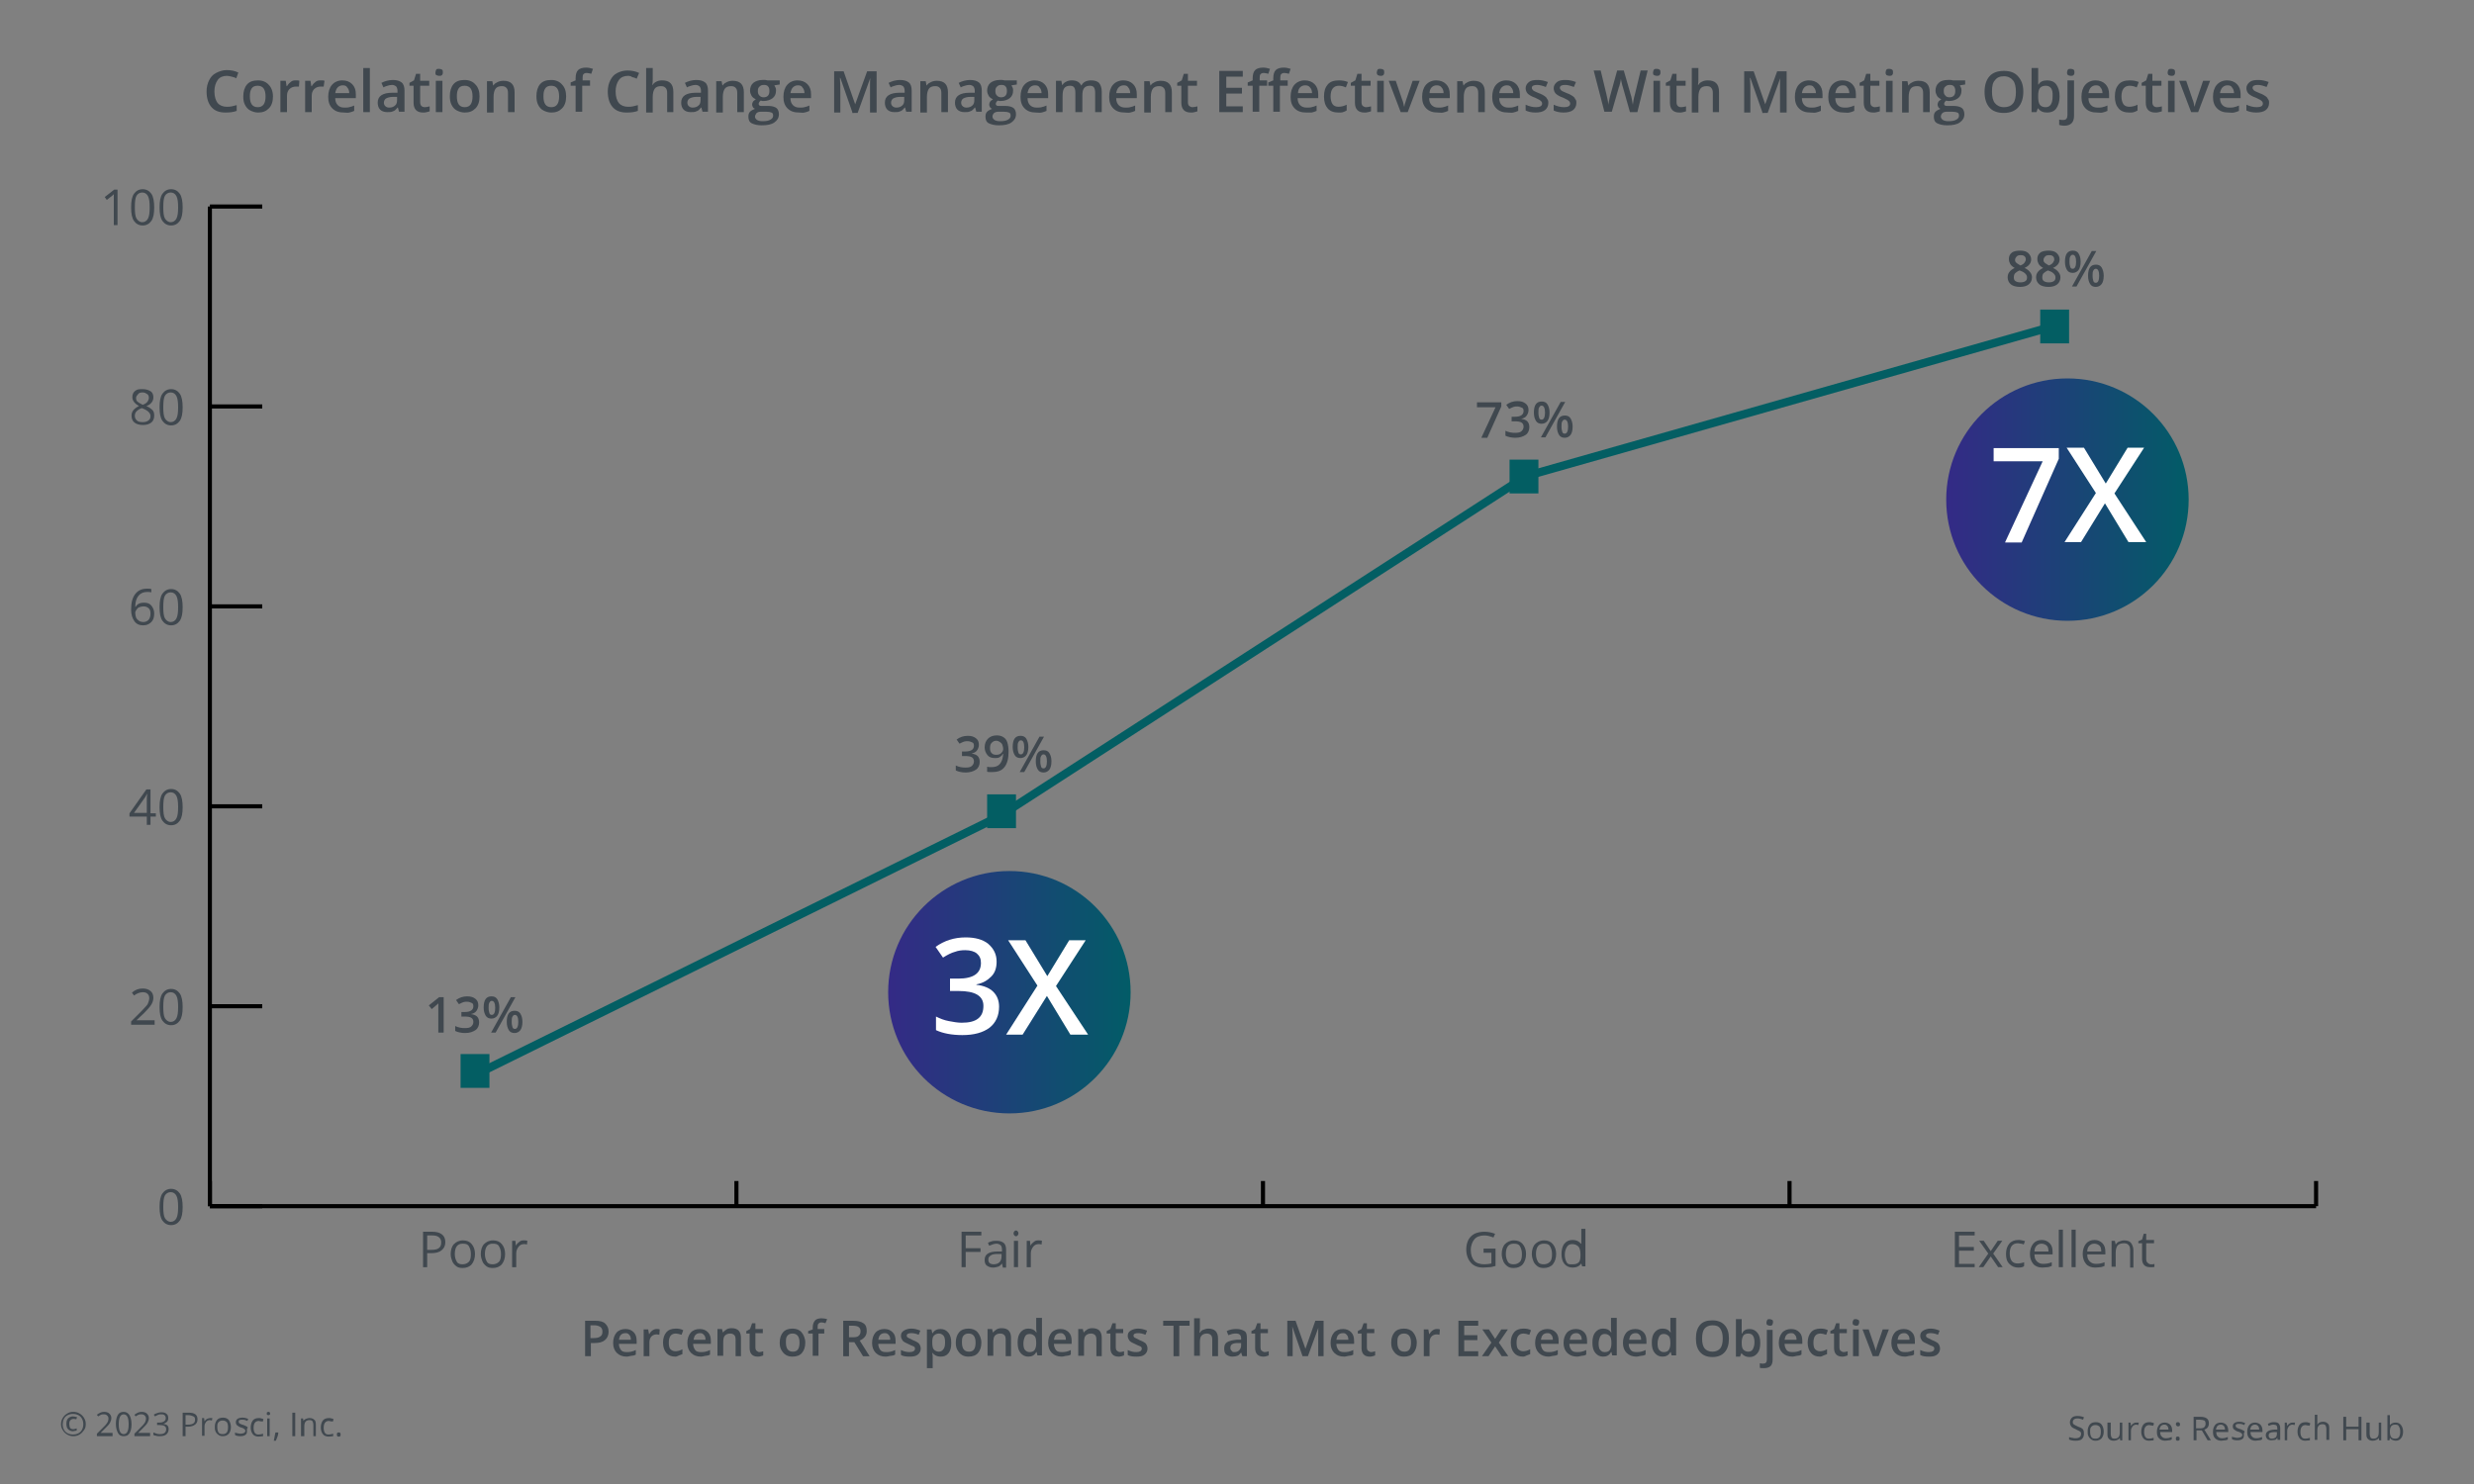 <?xml version="1.0" encoding="utf-8"?>
<!-- Generator: Adobe Illustrator 27.9.0, SVG Export Plug-In . SVG Version: 6.00 Build 0)  -->
<svg version="1.1" id="Calque_1" xmlns="http://www.w3.org/2000/svg" xmlns:xlink="http://www.w3.org/1999/xlink" x="0px" y="0px"
	 viewBox="0 0 600 360" style="enable-background:new 0 0 600 360;" xml:space="preserve">
<rect x="0" y="0" width="600" height="360" fill="#808080" stroke="none"/>
<style type="text/css">
	.st0{display:none;}
	.st1{enable-background:new    ;}
	.st2{fill:#40484F;}
	.st3{fill:#FFFFFF;}
	.st4{fill:none;stroke:#000000;stroke-miterlimit:10;}
	.st5{fill:none;stroke:#035E63;stroke-width:2;stroke-linecap:round;stroke-miterlimit:10;}
	.st6{fill:#035E63;}
	.st7{fill:url(#SVGID_1_);}
	.st8{fill:url(#SVGID_00000172436611358939513220000008837423606380452743_);}
</style>
<g id="Calque_1_00000094593154312333688960000001593825238186777014_">
	<g id="Layer_1" class="st0">
	</g>
	<g id="Layer_2">
		<g class="st1">
			<path class="st2" d="M55,18.4c-0.9,0-1.7,0.3-2.2,1S52,21,52,22.2c0,1.2,0.3,2.2,0.8,2.8s1.3,0.9,2.2,0.9c0.4,0,0.8,0,1.2-0.1
				c0.4-0.1,0.8-0.2,1.2-0.3v1.4c-0.8,0.3-1.7,0.4-2.7,0.4c-1.5,0-2.6-0.4-3.4-1.3c-0.8-0.9-1.2-2.2-1.2-3.8c0-1,0.2-1.9,0.6-2.7
				s0.9-1.4,1.7-1.8S54,17,55,17c1,0,2,0.2,2.8,0.6L57.3,19c-0.3-0.2-0.7-0.3-1.1-0.4C55.8,18.5,55.4,18.4,55,18.4z"/>
			<path class="st2" d="M66.2,23.4c0,1.2-0.3,2.2-1,2.9s-1.5,1-2.6,1c-0.7,0-1.3-0.2-1.9-0.5s-1-0.8-1.3-1.4S59,24.2,59,23.4
				c0-1.2,0.3-2.2,0.9-2.9s1.5-1,2.7-1c1.1,0,2,0.4,2.6,1.1C65.8,21.2,66.2,22.2,66.2,23.4z M60.6,23.4c0,1.7,0.6,2.6,1.9,2.6
				c1.3,0,1.9-0.9,1.9-2.6c0-1.7-0.6-2.6-1.9-2.6c-0.7,0-1.2,0.2-1.5,0.7S60.6,22.5,60.6,23.4z"/>
			<path class="st2" d="M71.8,19.5c0.3,0,0.6,0,0.8,0.1L72.5,21C72.2,21,72,21,71.8,21c-0.6,0-1.2,0.2-1.6,0.6s-0.6,1-0.6,1.6v4H68
				v-7.6h1.3l0.2,1.3h0.1c0.3-0.5,0.6-0.8,1-1.1S71.4,19.5,71.8,19.5z"/>
			<path class="st2" d="M77.9,19.5c0.3,0,0.6,0,0.8,0.1L78.5,21C78.3,21,78,21,77.8,21c-0.6,0-1.2,0.2-1.6,0.6s-0.6,1-0.6,1.6v4H74
				v-7.6h1.3l0.2,1.3h0.1c0.3-0.5,0.6-0.8,1-1.1S77.4,19.5,77.9,19.5z"/>
			<path class="st2" d="M83.4,27.3c-1.2,0-2.1-0.3-2.8-1c-0.7-0.7-1-1.6-1-2.8c0-1.2,0.3-2.2,0.9-2.9s1.5-1.1,2.5-1.1
				c1,0,1.8,0.3,2.4,0.9s0.9,1.4,0.9,2.5v0.9h-5c0,0.7,0.2,1.3,0.6,1.7c0.4,0.4,0.9,0.6,1.6,0.6c0.4,0,0.9,0,1.2-0.1
				c0.4-0.1,0.8-0.2,1.2-0.4v1.3c-0.4,0.2-0.8,0.3-1.2,0.4S83.9,27.3,83.4,27.3z M83.1,20.7c-0.5,0-0.9,0.2-1.2,0.5
				s-0.5,0.8-0.6,1.4h3.4c0-0.6-0.2-1.1-0.5-1.4C84,20.8,83.6,20.7,83.1,20.7z"/>
			<path class="st2" d="M89.7,27.2h-1.6V16.5h1.6V27.2z"/>
			<path class="st2" d="M96.8,27.2l-0.3-1.1h-0.1c-0.4,0.5-0.7,0.8-1.1,0.9c-0.4,0.2-0.8,0.2-1.4,0.2c-0.7,0-1.3-0.2-1.7-0.6
				s-0.6-1-0.6-1.7c0-0.8,0.3-1.4,0.9-1.8s1.5-0.6,2.6-0.6l1.3,0v-0.4c0-0.5-0.1-0.8-0.3-1.1c-0.2-0.2-0.6-0.4-1-0.4
				c-0.4,0-0.8,0.1-1.1,0.2s-0.7,0.2-1,0.4l-0.5-1.1c0.4-0.2,0.9-0.4,1.3-0.5c0.5-0.1,0.9-0.2,1.4-0.2c1,0,1.7,0.2,2.2,0.6
				s0.7,1.1,0.7,2v5.1H96.8z M94.4,26.1c0.6,0,1.1-0.2,1.4-0.5c0.4-0.3,0.5-0.8,0.5-1.4v-0.7l-1,0c-0.8,0-1.3,0.2-1.7,0.4
				c-0.3,0.2-0.5,0.6-0.5,1c0,0.3,0.1,0.6,0.3,0.8C93.7,26,94,26.1,94.4,26.1z"/>
			<path class="st2" d="M103,26c0.4,0,0.8-0.1,1.2-0.2V27c-0.2,0.1-0.4,0.1-0.7,0.2c-0.3,0.1-0.6,0.1-0.9,0.1
				c-1.5,0-2.3-0.8-2.3-2.4v-4.1h-1v-0.7l1.1-0.6l0.5-1.6h1v1.7h2.2v1.2h-2.2v4c0,0.4,0.1,0.7,0.3,0.9C102.4,25.9,102.7,26,103,26z"
				/>
			<path class="st2" d="M105.6,17.6c0-0.3,0.1-0.5,0.2-0.7s0.4-0.2,0.7-0.2c0.3,0,0.5,0.1,0.7,0.2s0.2,0.4,0.2,0.7
				c0,0.3-0.1,0.5-0.2,0.6c-0.2,0.2-0.4,0.2-0.7,0.2c-0.3,0-0.5-0.1-0.7-0.2C105.6,18.1,105.6,17.9,105.6,17.6z M107.3,27.2h-1.6
				v-7.6h1.6V27.2z"/>
			<path class="st2" d="M116.3,23.4c0,1.2-0.3,2.2-1,2.9s-1.5,1-2.6,1c-0.7,0-1.3-0.2-1.9-0.5s-1-0.8-1.3-1.4s-0.4-1.3-0.4-2.1
				c0-1.2,0.3-2.2,0.9-2.9s1.5-1,2.7-1c1.1,0,2,0.4,2.6,1.1C116,21.2,116.3,22.2,116.3,23.4z M110.8,23.4c0,1.7,0.6,2.6,1.9,2.6
				c1.3,0,1.9-0.9,1.9-2.6c0-1.7-0.6-2.6-1.9-2.6c-0.7,0-1.2,0.2-1.5,0.7S110.8,22.5,110.8,23.4z"/>
			<path class="st2" d="M124.8,27.2h-1.6v-4.6c0-0.6-0.1-1-0.4-1.3s-0.6-0.4-1.1-0.4c-0.7,0-1.2,0.2-1.5,0.6s-0.5,1.1-0.5,2v3.8
				h-1.6v-7.6h1.3l0.2,1h0.1c0.2-0.4,0.6-0.6,1-0.8s0.9-0.3,1.4-0.3c1.8,0,2.7,0.9,2.7,2.8V27.2z"/>
			<path class="st2" d="M137.3,23.4c0,1.2-0.3,2.2-1,2.9s-1.5,1-2.6,1c-0.7,0-1.3-0.2-1.9-0.5s-1-0.8-1.3-1.4s-0.4-1.3-0.4-2.1
				c0-1.2,0.3-2.2,0.9-2.9s1.5-1,2.7-1c1.1,0,2,0.4,2.6,1.1C137,21.2,137.3,22.2,137.3,23.4z M131.8,23.4c0,1.7,0.6,2.6,1.9,2.6
				c1.3,0,1.9-0.9,1.9-2.6c0-1.7-0.6-2.6-1.9-2.6c-0.7,0-1.2,0.2-1.5,0.7S131.8,22.5,131.8,23.4z"/>
			<path class="st2" d="M143,20.8h-1.8v6.3h-1.6v-6.3h-1.2v-0.8l1.2-0.5v-0.5c0-0.9,0.2-1.6,0.6-2c0.4-0.4,1.1-0.6,1.9-0.6
				c0.6,0,1.1,0.1,1.7,0.3l-0.4,1.2c-0.4-0.1-0.8-0.2-1.1-0.2c-0.4,0-0.6,0.1-0.8,0.3c-0.2,0.2-0.2,0.6-0.2,1v0.5h1.8V20.8z"/>
			<path class="st2" d="M152.3,18.4c-0.9,0-1.7,0.3-2.2,1s-0.8,1.6-0.8,2.8c0,1.2,0.3,2.2,0.8,2.8s1.3,0.9,2.2,0.9
				c0.4,0,0.8,0,1.2-0.1c0.4-0.1,0.8-0.2,1.2-0.3v1.4c-0.8,0.3-1.7,0.4-2.7,0.4c-1.5,0-2.6-0.4-3.4-1.3c-0.8-0.9-1.2-2.2-1.2-3.8
				c0-1,0.2-1.9,0.6-2.7s0.9-1.4,1.7-1.8s1.6-0.6,2.5-0.6c1,0,2,0.2,2.8,0.6l-0.6,1.4c-0.3-0.2-0.7-0.3-1.1-0.4
				C153.1,18.5,152.7,18.4,152.3,18.4z"/>
			<path class="st2" d="M163.4,27.2h-1.6v-4.6c0-0.6-0.1-1-0.4-1.3s-0.6-0.4-1.1-0.4c-0.7,0-1.2,0.2-1.5,0.6c-0.3,0.4-0.5,1.1-0.5,2
				v3.8h-1.6V16.5h1.6v2.7c0,0.4,0,0.9-0.1,1.4h0.1c0.2-0.4,0.5-0.6,0.9-0.8s0.8-0.3,1.4-0.3c1.8,0,2.7,0.9,2.7,2.8V27.2z"/>
			<path class="st2" d="M170.4,27.2l-0.3-1.1H170c-0.4,0.5-0.7,0.8-1.1,0.9c-0.4,0.2-0.8,0.2-1.4,0.2c-0.7,0-1.3-0.2-1.7-0.6
				s-0.6-1-0.6-1.7c0-0.8,0.3-1.4,0.9-1.8s1.5-0.6,2.6-0.6l1.3,0v-0.4c0-0.5-0.1-0.8-0.3-1.1c-0.2-0.2-0.6-0.4-1-0.4
				c-0.4,0-0.8,0.1-1.1,0.2s-0.7,0.2-1,0.4l-0.5-1.1c0.4-0.2,0.9-0.4,1.3-0.5c0.5-0.1,0.9-0.2,1.4-0.2c1,0,1.7,0.2,2.2,0.6
				s0.7,1.1,0.7,2v5.1H170.4z M168,26.1c0.6,0,1.1-0.2,1.4-0.5c0.4-0.3,0.5-0.8,0.5-1.4v-0.7l-1,0c-0.8,0-1.3,0.2-1.7,0.4
				c-0.3,0.2-0.5,0.6-0.5,1c0,0.3,0.1,0.6,0.3,0.8C167.3,26,167.6,26.1,168,26.1z"/>
			<path class="st2" d="M180.4,27.2h-1.6v-4.6c0-0.6-0.1-1-0.4-1.3s-0.6-0.4-1.1-0.4c-0.7,0-1.2,0.2-1.5,0.6s-0.5,1.1-0.5,2v3.8
				h-1.6v-7.6h1.3l0.2,1h0.1c0.2-0.4,0.6-0.6,1-0.8s0.9-0.3,1.4-0.3c1.8,0,2.7,0.9,2.7,2.8V27.2z"/>
			<path class="st2" d="M189.1,19.6v0.9l-1.3,0.2c0.1,0.2,0.2,0.4,0.3,0.6s0.1,0.5,0.1,0.7c0,0.8-0.3,1.4-0.8,1.8s-1.3,0.7-2.2,0.7
				c-0.2,0-0.5,0-0.7-0.1c-0.3,0.2-0.5,0.5-0.5,0.8c0,0.2,0.1,0.3,0.2,0.4s0.5,0.1,0.9,0.1h1.3c0.8,0,1.5,0.2,1.9,0.5
				s0.6,0.9,0.6,1.5c0,0.9-0.4,1.5-1.1,2s-1.7,0.7-3.1,0.7c-1,0-1.8-0.2-2.4-0.5s-0.8-0.9-0.8-1.6c0-0.5,0.1-0.9,0.4-1.2
				c0.3-0.3,0.7-0.5,1.2-0.7c-0.2-0.1-0.4-0.2-0.5-0.4c-0.1-0.2-0.2-0.4-0.2-0.6c0-0.3,0.1-0.5,0.2-0.7s0.4-0.4,0.7-0.6
				c-0.4-0.2-0.7-0.4-1-0.8c-0.2-0.4-0.4-0.8-0.4-1.3c0-0.8,0.3-1.5,0.8-1.9s1.3-0.7,2.2-0.7c0.2,0,0.4,0,0.7,0
				c0.2,0,0.4,0.1,0.5,0.1H189.1z M183.1,28.3c0,0.3,0.2,0.6,0.5,0.8s0.8,0.3,1.3,0.3c0.9,0,1.5-0.1,2-0.4s0.6-0.6,0.6-1
				c0-0.3-0.1-0.6-0.4-0.7c-0.2-0.1-0.7-0.2-1.3-0.2h-1.2c-0.5,0-0.8,0.1-1.1,0.3C183.3,27.7,183.1,28,183.1,28.3z M183.8,22.1
				c0,0.5,0.1,0.8,0.4,1.1s0.6,0.4,1,0.4c0.9,0,1.4-0.5,1.4-1.5c0-0.5-0.1-0.9-0.3-1.1c-0.2-0.3-0.6-0.4-1-0.4
				c-0.5,0-0.8,0.1-1.1,0.4S183.8,21.5,183.8,22.1z"/>
			<path class="st2" d="M193.8,27.3c-1.2,0-2.1-0.3-2.8-1c-0.7-0.7-1-1.6-1-2.8c0-1.2,0.3-2.2,0.9-2.9s1.5-1.1,2.5-1.1
				c1,0,1.8,0.3,2.4,0.9s0.9,1.4,0.9,2.5v0.9h-5c0,0.7,0.2,1.3,0.6,1.7c0.4,0.4,0.9,0.6,1.6,0.6c0.4,0,0.9,0,1.2-0.1
				c0.4-0.1,0.8-0.2,1.2-0.4v1.3c-0.4,0.2-0.8,0.3-1.2,0.4S194.3,27.3,193.8,27.3z M193.5,20.7c-0.5,0-0.9,0.2-1.2,0.5
				s-0.5,0.8-0.6,1.4h3.4c0-0.6-0.2-1.1-0.5-1.4C194.4,20.8,194,20.7,193.5,20.7z"/>
			<path class="st2" d="M206.7,27.2l-2.9-8.3h-0.1c0.1,1.2,0.1,2.4,0.1,3.5v4.9h-1.5v-10h2.3l2.8,8h0l2.9-8h2.3v10h-1.6v-4.9
				c0-0.5,0-1.1,0-1.9s0-1.3,0.1-1.4h-0.1l-3,8.3H206.7z"/>
			<path class="st2" d="M219.8,27.2l-0.3-1.1h-0.1c-0.4,0.5-0.7,0.8-1.1,0.9c-0.4,0.2-0.8,0.2-1.4,0.2c-0.7,0-1.3-0.2-1.7-0.6
				s-0.6-1-0.6-1.7c0-0.8,0.3-1.4,0.9-1.8s1.5-0.6,2.6-0.6l1.3,0v-0.4c0-0.5-0.1-0.8-0.3-1.1c-0.2-0.2-0.6-0.4-1-0.4
				c-0.4,0-0.8,0.1-1.1,0.2s-0.7,0.2-1,0.4l-0.5-1.1c0.4-0.2,0.9-0.4,1.3-0.5c0.5-0.1,0.9-0.2,1.4-0.2c1,0,1.7,0.2,2.2,0.6
				s0.7,1.1,0.7,2v5.1H219.8z M217.4,26.1c0.6,0,1.1-0.2,1.4-0.5c0.4-0.3,0.5-0.8,0.5-1.4v-0.7l-1,0c-0.8,0-1.3,0.2-1.7,0.4
				c-0.3,0.2-0.5,0.6-0.5,1c0,0.3,0.1,0.6,0.3,0.8C216.7,26,217,26.1,217.4,26.1z"/>
			<path class="st2" d="M229.9,27.2h-1.6v-4.6c0-0.6-0.1-1-0.4-1.3s-0.6-0.4-1.1-0.4c-0.7,0-1.2,0.2-1.5,0.6s-0.5,1.1-0.5,2v3.8
				h-1.6v-7.6h1.3l0.2,1h0.1c0.2-0.4,0.6-0.6,1-0.8s0.9-0.3,1.4-0.3c1.8,0,2.7,0.9,2.7,2.8V27.2z"/>
			<path class="st2" d="M236.8,27.2l-0.3-1.1h-0.1c-0.4,0.5-0.7,0.8-1.1,0.9c-0.4,0.2-0.8,0.2-1.4,0.2c-0.7,0-1.3-0.2-1.7-0.6
				s-0.6-1-0.6-1.7c0-0.8,0.3-1.4,0.9-1.8s1.5-0.6,2.6-0.6l1.3,0v-0.4c0-0.5-0.1-0.8-0.3-1.1c-0.2-0.2-0.6-0.4-1-0.4
				c-0.4,0-0.8,0.1-1.1,0.2s-0.7,0.2-1,0.4l-0.5-1.1c0.4-0.2,0.9-0.4,1.3-0.5c0.5-0.1,0.9-0.2,1.4-0.2c1,0,1.7,0.2,2.2,0.6
				s0.7,1.1,0.7,2v5.1H236.8z M234.4,26.1c0.6,0,1.1-0.2,1.4-0.5c0.4-0.3,0.5-0.8,0.5-1.4v-0.7l-1,0c-0.8,0-1.3,0.2-1.7,0.4
				c-0.3,0.2-0.5,0.6-0.5,1c0,0.3,0.1,0.6,0.3,0.8C233.7,26,234,26.1,234.4,26.1z"/>
			<path class="st2" d="M246.6,19.6v0.9l-1.3,0.2c0.1,0.2,0.2,0.4,0.3,0.6s0.1,0.5,0.1,0.7c0,0.8-0.3,1.4-0.8,1.8s-1.3,0.7-2.2,0.7
				c-0.2,0-0.5,0-0.7-0.1c-0.3,0.2-0.5,0.5-0.5,0.8c0,0.2,0.1,0.3,0.2,0.4s0.5,0.1,0.9,0.1h1.3c0.8,0,1.5,0.2,1.9,0.5
				s0.6,0.9,0.6,1.5c0,0.9-0.4,1.5-1.1,2s-1.7,0.7-3.1,0.7c-1,0-1.8-0.2-2.4-0.5s-0.8-0.9-0.8-1.6c0-0.5,0.1-0.9,0.4-1.2
				c0.3-0.3,0.7-0.5,1.2-0.7c-0.2-0.1-0.4-0.2-0.5-0.4c-0.1-0.2-0.2-0.4-0.2-0.6c0-0.3,0.1-0.5,0.2-0.7s0.4-0.4,0.7-0.6
				c-0.4-0.2-0.7-0.4-1-0.8c-0.2-0.4-0.4-0.8-0.4-1.3c0-0.8,0.3-1.5,0.8-1.9s1.3-0.7,2.2-0.7c0.2,0,0.4,0,0.7,0
				c0.2,0,0.4,0.1,0.5,0.1H246.6z M240.7,28.3c0,0.3,0.2,0.6,0.5,0.8s0.8,0.3,1.3,0.3c0.9,0,1.5-0.1,2-0.4s0.6-0.6,0.6-1
				c0-0.3-0.1-0.6-0.4-0.7c-0.2-0.1-0.7-0.2-1.3-0.2h-1.2c-0.5,0-0.8,0.1-1.1,0.3C240.8,27.7,240.7,28,240.7,28.3z M241.4,22.1
				c0,0.5,0.1,0.8,0.4,1.1s0.6,0.4,1,0.4c0.9,0,1.4-0.5,1.4-1.5c0-0.5-0.1-0.9-0.3-1.1c-0.2-0.3-0.6-0.4-1-0.4
				c-0.5,0-0.8,0.1-1.1,0.4S241.4,21.5,241.4,22.1z"/>
			<path class="st2" d="M251.3,27.3c-1.2,0-2.1-0.3-2.8-1c-0.7-0.7-1-1.6-1-2.8c0-1.2,0.3-2.2,0.9-2.9s1.5-1.1,2.5-1.1
				c1,0,1.8,0.3,2.4,0.9s0.9,1.4,0.9,2.5v0.9h-5c0,0.7,0.2,1.3,0.6,1.7c0.4,0.4,0.9,0.6,1.6,0.6c0.4,0,0.9,0,1.2-0.1
				c0.4-0.1,0.8-0.2,1.2-0.4v1.3c-0.4,0.2-0.8,0.3-1.2,0.4S251.8,27.3,251.3,27.3z M251,20.7c-0.5,0-0.9,0.2-1.2,0.5
				s-0.5,0.8-0.6,1.4h3.4c0-0.6-0.2-1.1-0.5-1.4C251.9,20.8,251.5,20.7,251,20.7z"/>
			<path class="st2" d="M262.4,27.2h-1.6v-4.7c0-0.6-0.1-1-0.3-1.3c-0.2-0.3-0.6-0.4-1-0.4c-0.6,0-1.1,0.2-1.4,0.6
				c-0.3,0.4-0.4,1.1-0.4,2v3.8h-1.6v-7.6h1.3l0.2,1h0.1c0.2-0.4,0.5-0.6,0.9-0.8s0.8-0.3,1.3-0.3c1.2,0,1.9,0.4,2.3,1.2h0.1
				c0.2-0.4,0.5-0.7,0.9-0.9s0.9-0.3,1.4-0.3c0.9,0,1.6,0.2,2,0.7s0.6,1.2,0.6,2.1v4.9h-1.6v-4.7c0-0.6-0.1-1-0.3-1.3
				c-0.2-0.3-0.6-0.4-1-0.4c-0.6,0-1.1,0.2-1.4,0.6c-0.3,0.4-0.4,1-0.4,1.8V27.2z"/>
			<path class="st2" d="M272.8,27.3c-1.2,0-2.1-0.3-2.8-1c-0.7-0.7-1-1.6-1-2.8c0-1.2,0.3-2.2,0.9-2.9s1.5-1.1,2.5-1.1
				c1,0,1.8,0.3,2.4,0.9s0.9,1.4,0.9,2.5v0.9h-5c0,0.7,0.2,1.3,0.6,1.7c0.4,0.4,0.9,0.6,1.6,0.6c0.4,0,0.9,0,1.2-0.1
				c0.4-0.1,0.8-0.2,1.2-0.4v1.3c-0.4,0.2-0.8,0.3-1.2,0.4S273.3,27.3,272.8,27.3z M272.5,20.7c-0.5,0-0.9,0.2-1.2,0.5
				s-0.5,0.8-0.6,1.4h3.4c0-0.6-0.2-1.1-0.5-1.4C273.4,20.8,273,20.7,272.5,20.7z"/>
			<path class="st2" d="M284.2,27.2h-1.6v-4.6c0-0.6-0.1-1-0.4-1.3s-0.6-0.4-1.1-0.4c-0.7,0-1.2,0.2-1.5,0.6s-0.5,1.1-0.5,2v3.8
				h-1.6v-7.6h1.3l0.2,1h0.1c0.2-0.4,0.6-0.6,1-0.8s0.9-0.3,1.4-0.3c1.8,0,2.7,0.9,2.7,2.8V27.2z"/>
			<path class="st2" d="M289.2,26c0.4,0,0.8-0.1,1.2-0.2V27c-0.2,0.1-0.4,0.1-0.7,0.2c-0.3,0.1-0.6,0.1-0.9,0.1
				c-1.5,0-2.3-0.8-2.3-2.4v-4.1h-1v-0.7l1.1-0.6l0.5-1.6h1v1.7h2.2v1.2h-2.2v4c0,0.4,0.1,0.7,0.3,0.9C288.7,25.9,288.9,26,289.2,26
				z"/>
			<path class="st2" d="M301.4,27.2h-5.7v-10h5.7v1.4h-4v2.7h3.8v1.4h-3.8v3.1h4V27.2z"/>
			<path class="st2" d="M307.2,20.8h-1.8v6.3h-1.6v-6.3h-1.2v-0.8l1.2-0.5v-0.5c0-0.9,0.2-1.6,0.6-2c0.4-0.4,1.1-0.6,1.9-0.6
				c0.6,0,1.1,0.1,1.7,0.3l-0.4,1.2c-0.4-0.1-0.8-0.2-1.1-0.2c-0.4,0-0.6,0.1-0.8,0.3c-0.2,0.2-0.2,0.6-0.2,1v0.5h1.8V20.8z
				 M312.2,20.8h-1.8v6.3h-1.6v-6.3h-1.2v-0.8l1.2-0.5v-0.5c0-0.9,0.2-1.6,0.6-2c0.4-0.4,1.1-0.6,1.9-0.6c0.6,0,1.1,0.1,1.7,0.3
				l-0.4,1.2c-0.4-0.1-0.8-0.2-1.1-0.2c-0.4,0-0.6,0.1-0.8,0.3c-0.2,0.2-0.2,0.6-0.2,1v0.5h1.8V20.8z"/>
			<path class="st2" d="M316.8,27.3c-1.2,0-2.1-0.3-2.8-1c-0.7-0.7-1-1.6-1-2.8c0-1.2,0.3-2.2,0.9-2.9s1.5-1.1,2.5-1.1
				c1,0,1.8,0.3,2.4,0.9c0.6,0.6,0.9,1.4,0.9,2.5v0.9h-5c0,0.7,0.2,1.3,0.6,1.7c0.4,0.4,0.9,0.6,1.6,0.6c0.4,0,0.9,0,1.2-0.1
				c0.4-0.1,0.8-0.2,1.2-0.4v1.3c-0.4,0.2-0.8,0.3-1.2,0.4C317.8,27.3,317.3,27.3,316.8,27.3z M316.5,20.7c-0.5,0-0.9,0.2-1.2,0.5
				s-0.5,0.8-0.5,1.4h3.4c0-0.6-0.2-1.1-0.5-1.4C317.4,20.8,317,20.7,316.5,20.7z"/>
			<path class="st2" d="M324.6,27.3c-1.1,0-2-0.3-2.6-1c-0.6-0.7-0.9-1.6-0.9-2.9c0-1.3,0.3-2.2,0.9-2.9s1.5-1,2.7-1
				c0.8,0,1.5,0.1,2.2,0.4l-0.5,1.3c-0.7-0.3-1.2-0.4-1.7-0.4c-1.3,0-2,0.9-2,2.6c0,0.8,0.2,1.5,0.5,1.9c0.3,0.4,0.8,0.6,1.4,0.6
				c0.7,0,1.4-0.2,2-0.5v1.4c-0.3,0.2-0.6,0.3-0.9,0.4C325.5,27.3,325.1,27.3,324.6,27.3z"/>
			<path class="st2" d="M331.3,26c0.4,0,0.8-0.1,1.2-0.2V27c-0.2,0.1-0.4,0.1-0.7,0.2c-0.3,0.1-0.6,0.1-0.9,0.1
				c-1.5,0-2.3-0.8-2.3-2.4v-4.1h-1v-0.7l1.1-0.6l0.5-1.6h1v1.7h2.2v1.2h-2.2v4c0,0.4,0.1,0.7,0.3,0.9C330.8,25.9,331,26,331.3,26z"
				/>
			<path class="st2" d="M333.9,17.6c0-0.3,0.1-0.5,0.2-0.7s0.4-0.2,0.7-0.2c0.3,0,0.5,0.1,0.7,0.2s0.2,0.4,0.2,0.7
				c0,0.3-0.1,0.5-0.2,0.6c-0.2,0.2-0.4,0.2-0.7,0.2c-0.3,0-0.5-0.1-0.7-0.2C334,18.1,333.9,17.9,333.9,17.6z M335.6,27.2H334v-7.6
				h1.6V27.2z"/>
			<path class="st2" d="M339.7,27.2l-2.9-7.6h1.7L340,24c0.3,0.7,0.4,1.3,0.5,1.8h0.1c0-0.3,0.2-0.9,0.5-1.8l1.5-4.4h1.7l-2.9,7.6
				H339.7z"/>
			<path class="st2" d="M348.7,27.3c-1.2,0-2.1-0.3-2.8-1c-0.7-0.7-1-1.6-1-2.8c0-1.2,0.3-2.2,0.9-2.9s1.5-1.1,2.5-1.1
				c1,0,1.8,0.3,2.4,0.9s0.9,1.4,0.9,2.5v0.9h-5c0,0.7,0.2,1.3,0.6,1.7c0.4,0.4,0.9,0.6,1.6,0.6c0.4,0,0.9,0,1.2-0.1
				c0.4-0.1,0.8-0.2,1.2-0.4v1.3c-0.4,0.2-0.8,0.3-1.2,0.4S349.2,27.3,348.7,27.3z M348.4,20.7c-0.5,0-0.9,0.2-1.2,0.5
				s-0.5,0.8-0.5,1.4h3.4c0-0.6-0.2-1.1-0.5-1.4C349.3,20.8,348.9,20.7,348.4,20.7z"/>
			<path class="st2" d="M360.1,27.2h-1.6v-4.6c0-0.6-0.1-1-0.4-1.3c-0.2-0.3-0.6-0.4-1.1-0.4c-0.7,0-1.2,0.2-1.5,0.6s-0.5,1.1-0.5,2
				v3.8h-1.6v-7.6h1.3l0.2,1h0.1c0.2-0.4,0.6-0.6,1-0.8s0.9-0.3,1.4-0.3c1.8,0,2.7,0.9,2.7,2.8V27.2z"/>
			<path class="st2" d="M365.7,27.3c-1.2,0-2.1-0.3-2.8-1c-0.7-0.7-1-1.6-1-2.8c0-1.2,0.3-2.2,0.9-2.9s1.5-1.1,2.5-1.1
				c1,0,1.8,0.3,2.4,0.9s0.9,1.4,0.9,2.5v0.9h-5c0,0.7,0.2,1.3,0.6,1.7c0.4,0.4,0.9,0.6,1.6,0.6c0.4,0,0.9,0,1.2-0.1
				c0.4-0.1,0.8-0.2,1.2-0.4v1.3c-0.4,0.2-0.8,0.3-1.2,0.4S366.2,27.3,365.7,27.3z M365.4,20.7c-0.5,0-0.9,0.2-1.2,0.5
				c-0.3,0.3-0.5,0.8-0.6,1.4h3.4c0-0.6-0.2-1.1-0.5-1.4C366.3,20.8,365.9,20.7,365.4,20.7z"/>
			<path class="st2" d="M375.5,25c0,0.7-0.3,1.3-0.8,1.7c-0.5,0.4-1.3,0.6-2.3,0.6c-1,0-1.8-0.2-2.4-0.5v-1.4
				c0.9,0.4,1.7,0.6,2.5,0.6c1,0,1.5-0.3,1.5-0.9c0-0.2-0.1-0.4-0.2-0.5s-0.3-0.3-0.5-0.4s-0.6-0.3-1-0.5c-0.9-0.3-1.5-0.7-1.8-1
				c-0.3-0.3-0.5-0.8-0.5-1.3c0-0.6,0.3-1.1,0.8-1.5c0.5-0.4,1.2-0.5,2.1-0.5c0.9,0,1.7,0.2,2.5,0.5l-0.5,1.2
				c-0.8-0.3-1.5-0.5-2.1-0.5c-0.8,0-1.3,0.2-1.3,0.7c0,0.2,0.1,0.4,0.3,0.6c0.2,0.2,0.7,0.4,1.4,0.7c0.6,0.2,1.1,0.5,1.4,0.7
				s0.5,0.4,0.6,0.7C375.5,24.3,375.5,24.6,375.5,25z"/>
			<path class="st2" d="M382.3,25c0,0.7-0.3,1.3-0.8,1.7c-0.5,0.4-1.3,0.6-2.3,0.6c-1,0-1.8-0.2-2.4-0.5v-1.4
				c0.9,0.4,1.7,0.6,2.5,0.6c1,0,1.5-0.3,1.5-0.9c0-0.2-0.1-0.4-0.2-0.5s-0.3-0.3-0.5-0.4s-0.6-0.3-1-0.5c-0.9-0.3-1.5-0.7-1.8-1
				c-0.3-0.3-0.5-0.8-0.5-1.3c0-0.6,0.3-1.1,0.8-1.5c0.5-0.4,1.2-0.5,2.1-0.5c0.9,0,1.7,0.2,2.5,0.5l-0.5,1.2
				c-0.8-0.3-1.5-0.5-2.1-0.5c-0.8,0-1.3,0.2-1.3,0.7c0,0.2,0.1,0.4,0.3,0.6c0.2,0.2,0.7,0.4,1.4,0.7c0.6,0.2,1.1,0.5,1.4,0.7
				s0.5,0.4,0.6,0.7C382.3,24.3,382.3,24.6,382.3,25z"/>
			<path class="st2" d="M397.1,27.2h-1.8l-1.7-6c-0.1-0.3-0.2-0.6-0.3-1.1c-0.1-0.5-0.2-0.8-0.2-1c0,0.3-0.1,0.7-0.2,1.1
				c-0.1,0.5-0.2,0.8-0.3,1l-1.7,5.9h-1.8l-1.3-5l-1.3-5h1.7l1.4,5.8c0.2,0.9,0.4,1.8,0.5,2.5c0-0.4,0.1-0.8,0.2-1.3
				s0.2-0.9,0.3-1.2l1.6-5.8h1.6l1.7,5.9c0.2,0.5,0.3,1.4,0.5,2.4c0.1-0.7,0.2-1.5,0.5-2.5l1.4-5.8h1.7L397.1,27.2z"/>
			<path class="st2" d="M400.9,17.6c0-0.3,0.1-0.5,0.2-0.7c0.2-0.2,0.4-0.2,0.7-0.2c0.3,0,0.5,0.1,0.7,0.2c0.2,0.2,0.2,0.4,0.2,0.7
				c0,0.3-0.1,0.5-0.2,0.6c-0.2,0.2-0.4,0.2-0.7,0.2c-0.3,0-0.5-0.1-0.7-0.2C400.9,18.1,400.9,17.9,400.9,17.6z M402.6,27.2h-1.6
				v-7.6h1.6V27.2z"/>
			<path class="st2" d="M407.7,26c0.4,0,0.8-0.1,1.2-0.2V27c-0.2,0.1-0.4,0.1-0.7,0.2c-0.3,0.1-0.6,0.1-0.9,0.1
				c-1.5,0-2.3-0.8-2.3-2.4v-4.1h-1v-0.7l1.1-0.6l0.5-1.6h1v1.7h2.2v1.2h-2.2v4c0,0.4,0.1,0.7,0.3,0.9C407.1,25.9,407.4,26,407.7,26
				z"/>
			<path class="st2" d="M417,27.2h-1.6v-4.6c0-0.6-0.1-1-0.4-1.3c-0.2-0.3-0.6-0.4-1.1-0.4c-0.7,0-1.2,0.2-1.5,0.6
				c-0.3,0.4-0.5,1.1-0.5,2v3.8h-1.6V16.5h1.6v2.7c0,0.4,0,0.9-0.1,1.4h0.1c0.2-0.4,0.5-0.6,0.9-0.8c0.4-0.2,0.8-0.3,1.4-0.3
				c1.8,0,2.7,0.9,2.7,2.8V27.2z"/>
			<path class="st2" d="M427.4,27.2l-2.9-8.3h-0.1c0.1,1.2,0.1,2.4,0.1,3.5v4.9H423v-10h2.3l2.8,8h0l2.9-8h2.3v10h-1.6v-4.9
				c0-0.5,0-1.1,0-1.9c0-0.8,0-1.3,0.1-1.4h-0.1l-3,8.3H427.4z"/>
			<path class="st2" d="M439.1,27.3c-1.2,0-2.1-0.3-2.8-1c-0.7-0.7-1-1.6-1-2.8c0-1.2,0.3-2.2,0.9-2.9s1.5-1.1,2.5-1.1
				c1,0,1.8,0.3,2.4,0.9s0.9,1.4,0.9,2.5v0.9h-5c0,0.7,0.2,1.3,0.6,1.7c0.4,0.4,0.9,0.6,1.6,0.6c0.4,0,0.9,0,1.2-0.1
				c0.4-0.1,0.8-0.2,1.2-0.4v1.3c-0.4,0.2-0.8,0.3-1.2,0.4S439.6,27.3,439.1,27.3z M438.8,20.7c-0.5,0-0.9,0.2-1.2,0.5
				c-0.3,0.3-0.5,0.8-0.6,1.4h3.4c0-0.6-0.2-1.1-0.5-1.4C439.7,20.8,439.3,20.7,438.8,20.7z"/>
			<path class="st2" d="M447.2,27.3c-1.2,0-2.1-0.3-2.8-1c-0.7-0.7-1-1.6-1-2.8c0-1.2,0.3-2.2,0.9-2.9s1.5-1.1,2.5-1.1
				c1,0,1.8,0.3,2.4,0.9s0.9,1.4,0.9,2.5v0.9h-5c0,0.7,0.2,1.3,0.6,1.7c0.4,0.4,0.9,0.6,1.6,0.6c0.4,0,0.9,0,1.2-0.1
				c0.4-0.1,0.8-0.2,1.2-0.4v1.3c-0.4,0.2-0.8,0.3-1.2,0.4S447.7,27.3,447.2,27.3z M446.9,20.7c-0.5,0-0.9,0.2-1.2,0.5
				c-0.3,0.3-0.5,0.8-0.6,1.4h3.4c0-0.6-0.2-1.1-0.5-1.4C447.8,20.8,447.4,20.7,446.9,20.7z"/>
			<path class="st2" d="M454.7,26c0.4,0,0.8-0.1,1.2-0.2V27c-0.2,0.1-0.4,0.1-0.7,0.2c-0.3,0.1-0.6,0.1-0.9,0.1
				c-1.5,0-2.3-0.8-2.3-2.4v-4.1h-1v-0.7l1.1-0.6l0.5-1.6h1v1.7h2.2v1.2h-2.2v4c0,0.4,0.1,0.7,0.3,0.9C454.2,25.9,454.4,26,454.7,26
				z"/>
			<path class="st2" d="M457.3,17.6c0-0.3,0.1-0.5,0.2-0.7c0.2-0.2,0.4-0.2,0.7-0.2c0.3,0,0.5,0.1,0.7,0.2c0.2,0.2,0.2,0.4,0.2,0.7
				c0,0.3-0.1,0.5-0.2,0.6c-0.2,0.2-0.4,0.2-0.7,0.2c-0.3,0-0.5-0.1-0.7-0.2C457.4,18.1,457.3,17.9,457.3,17.6z M459,27.2h-1.6v-7.6
				h1.6V27.2z"/>
			<path class="st2" d="M468,27.2h-1.6v-4.6c0-0.6-0.1-1-0.4-1.3c-0.2-0.3-0.6-0.4-1.1-0.4c-0.7,0-1.2,0.2-1.5,0.6s-0.5,1.1-0.5,2
				v3.8h-1.6v-7.6h1.3l0.2,1h0.1c0.2-0.4,0.6-0.6,1-0.8s0.9-0.3,1.4-0.3c1.8,0,2.7,0.9,2.7,2.8V27.2z"/>
			<path class="st2" d="M476.6,19.6v0.9l-1.3,0.2c0.1,0.2,0.2,0.4,0.3,0.6s0.1,0.5,0.1,0.7c0,0.8-0.3,1.4-0.8,1.8s-1.3,0.7-2.2,0.7
				c-0.2,0-0.5,0-0.7-0.1c-0.3,0.2-0.5,0.5-0.5,0.8c0,0.2,0.1,0.3,0.2,0.4c0.2,0.1,0.5,0.1,0.9,0.1h1.3c0.8,0,1.5,0.2,1.9,0.5
				s0.6,0.9,0.6,1.5c0,0.9-0.4,1.5-1.1,2s-1.7,0.7-3.1,0.7c-1,0-1.8-0.2-2.4-0.5s-0.8-0.9-0.8-1.6c0-0.5,0.1-0.9,0.4-1.2
				c0.3-0.3,0.7-0.5,1.2-0.7c-0.2-0.1-0.4-0.2-0.5-0.4c-0.1-0.2-0.2-0.4-0.2-0.6c0-0.3,0.1-0.5,0.2-0.7s0.4-0.4,0.7-0.6
				c-0.4-0.2-0.7-0.4-1-0.8c-0.2-0.4-0.4-0.8-0.4-1.3c0-0.8,0.3-1.5,0.8-1.9c0.5-0.5,1.3-0.7,2.2-0.7c0.2,0,0.4,0,0.7,0
				c0.2,0,0.4,0.1,0.5,0.1H476.6z M470.7,28.3c0,0.3,0.2,0.6,0.5,0.8c0.3,0.2,0.8,0.3,1.3,0.3c0.9,0,1.5-0.1,2-0.4s0.6-0.6,0.6-1
				c0-0.3-0.1-0.6-0.4-0.7c-0.2-0.1-0.7-0.2-1.3-0.2h-1.2c-0.5,0-0.8,0.1-1.1,0.3C470.8,27.7,470.7,28,470.7,28.3z M471.4,22.1
				c0,0.5,0.1,0.8,0.4,1.1c0.2,0.3,0.6,0.4,1,0.4c0.9,0,1.4-0.5,1.4-1.5c0-0.5-0.1-0.9-0.3-1.1c-0.2-0.3-0.6-0.4-1-0.4
				c-0.5,0-0.8,0.1-1.1,0.4C471.5,21.2,471.4,21.5,471.4,22.1z"/>
			<path class="st2" d="M490.7,22.2c0,1.6-0.4,2.9-1.2,3.8c-0.8,0.9-2,1.4-3.5,1.4c-1.5,0-2.7-0.4-3.5-1.3c-0.8-0.9-1.2-2.2-1.2-3.8
				s0.4-2.9,1.2-3.8c0.8-0.9,2-1.3,3.5-1.3c1.5,0,2.6,0.4,3.4,1.3S490.7,20.5,490.7,22.2z M483.1,22.2c0,1.2,0.2,2.2,0.7,2.8
				c0.5,0.6,1.2,1,2.2,1c1,0,1.7-0.3,2.2-0.9c0.5-0.6,0.7-1.6,0.7-2.8c0-1.2-0.2-2.2-0.7-2.8c-0.5-0.6-1.2-1-2.2-1
				c-1,0-1.7,0.3-2.2,1C483.3,20,483.1,20.9,483.1,22.2z"/>
			<path class="st2" d="M496.5,19.5c0.9,0,1.7,0.3,2.2,1c0.5,0.7,0.8,1.6,0.8,2.9c0,1.2-0.3,2.2-0.8,2.9c-0.5,0.7-1.3,1-2.2,1
				c-1,0-1.7-0.3-2.2-1h-0.1l-0.3,0.9h-1.2V16.5h1.6v2.5c0,0.2,0,0.5,0,0.8s0,0.6,0,0.7h0.1C494.8,19.8,495.5,19.5,496.5,19.5z
				 M496.1,20.8c-0.6,0-1.1,0.2-1.4,0.6c-0.3,0.4-0.4,1-0.4,1.9v0.1c0,0.9,0.1,1.6,0.4,2c0.3,0.4,0.8,0.6,1.4,0.6
				c0.6,0,1-0.2,1.3-0.7c0.3-0.5,0.4-1.1,0.4-2C497.9,21.6,497.3,20.8,496.1,20.8z"/>
			<path class="st2" d="M500.6,30.5c-0.5,0-0.9-0.1-1.2-0.2v-1.3c0.3,0.1,0.6,0.1,1,0.1c0.7,0,1-0.4,1-1.2v-8.4h1.6v8.6
				c0,0.8-0.2,1.4-0.6,1.8C502,30.3,501.4,30.5,500.6,30.5z M501.3,17.6c0-0.3,0.1-0.5,0.2-0.7c0.2-0.2,0.4-0.2,0.7-0.2
				c0.3,0,0.5,0.1,0.7,0.2c0.2,0.2,0.2,0.4,0.2,0.7c0,0.3-0.1,0.5-0.2,0.6c-0.2,0.2-0.4,0.2-0.7,0.2c-0.3,0-0.5-0.1-0.7-0.2
				C501.4,18.1,501.3,17.9,501.3,17.6z"/>
			<path class="st2" d="M508.6,27.3c-1.2,0-2.1-0.3-2.8-1c-0.7-0.7-1-1.6-1-2.8c0-1.2,0.3-2.2,0.9-2.9s1.5-1.1,2.5-1.1
				c1,0,1.8,0.3,2.4,0.9s0.9,1.4,0.9,2.5v0.9h-5c0,0.7,0.2,1.3,0.6,1.7c0.4,0.4,0.9,0.6,1.6,0.6c0.4,0,0.9,0,1.2-0.1
				c0.4-0.1,0.8-0.2,1.2-0.4v1.3c-0.4,0.2-0.8,0.3-1.2,0.4S509.1,27.3,508.6,27.3z M508.3,20.7c-0.5,0-0.9,0.2-1.2,0.5
				c-0.3,0.3-0.5,0.8-0.6,1.4h3.4c0-0.6-0.2-1.1-0.5-1.4C509.2,20.8,508.8,20.7,508.3,20.7z"/>
			<path class="st2" d="M516.4,27.3c-1.1,0-2-0.3-2.6-1c-0.6-0.7-0.9-1.6-0.9-2.9c0-1.3,0.3-2.2,0.9-2.9c0.6-0.7,1.5-1,2.7-1
				c0.8,0,1.5,0.1,2.2,0.4l-0.5,1.3c-0.7-0.3-1.2-0.4-1.7-0.4c-1.3,0-2,0.9-2,2.6c0,0.8,0.2,1.5,0.5,1.9c0.3,0.4,0.8,0.6,1.4,0.6
				c0.7,0,1.4-0.2,2-0.5v1.4c-0.3,0.2-0.6,0.3-0.9,0.4C517.3,27.3,516.9,27.3,516.4,27.3z"/>
			<path class="st2" d="M523.1,26c0.4,0,0.8-0.1,1.2-0.2V27c-0.2,0.1-0.4,0.1-0.7,0.2c-0.3,0.1-0.6,0.1-0.9,0.1
				c-1.5,0-2.3-0.8-2.3-2.4v-4.1h-1v-0.7l1.1-0.6l0.5-1.6h1v1.7h2.2v1.2h-2.2v4c0,0.4,0.1,0.7,0.3,0.9C522.5,25.9,522.8,26,523.1,26
				z"/>
			<path class="st2" d="M525.7,17.6c0-0.3,0.1-0.5,0.2-0.7c0.2-0.2,0.4-0.2,0.7-0.2c0.3,0,0.5,0.1,0.7,0.2c0.2,0.2,0.2,0.4,0.2,0.7
				c0,0.3-0.1,0.5-0.2,0.6c-0.2,0.2-0.4,0.2-0.7,0.2c-0.3,0-0.5-0.1-0.7-0.2C525.8,18.1,525.7,17.9,525.7,17.6z M527.4,27.2h-1.6
				v-7.6h1.6V27.2z"/>
			<path class="st2" d="M531.4,27.2l-2.9-7.6h1.7l1.5,4.4c0.3,0.7,0.4,1.3,0.5,1.8h0.1c0-0.3,0.2-0.9,0.5-1.8l1.5-4.4h1.7l-2.9,7.6
				H531.4z"/>
			<path class="st2" d="M540.5,27.3c-1.2,0-2.1-0.3-2.8-1c-0.7-0.7-1-1.6-1-2.8c0-1.2,0.3-2.2,0.9-2.9s1.5-1.1,2.5-1.1
				c1,0,1.8,0.3,2.4,0.9s0.9,1.4,0.9,2.5v0.9h-5c0,0.7,0.2,1.3,0.6,1.7c0.4,0.4,0.9,0.6,1.6,0.6c0.4,0,0.9,0,1.2-0.1
				c0.4-0.1,0.8-0.2,1.2-0.4v1.3c-0.4,0.2-0.8,0.3-1.2,0.4S541,27.3,540.5,27.3z M540.2,20.7c-0.5,0-0.9,0.2-1.2,0.5
				c-0.3,0.3-0.5,0.8-0.6,1.4h3.4c0-0.6-0.2-1.1-0.5-1.4C541.1,20.8,540.7,20.7,540.2,20.7z"/>
			<path class="st2" d="M550.3,25c0,0.7-0.3,1.3-0.8,1.7c-0.5,0.4-1.3,0.6-2.3,0.6c-1,0-1.8-0.2-2.4-0.5v-1.4
				c0.9,0.4,1.7,0.6,2.5,0.6c1,0,1.5-0.3,1.5-0.9c0-0.2-0.1-0.4-0.2-0.5s-0.3-0.3-0.5-0.4s-0.6-0.3-1-0.5c-0.9-0.3-1.5-0.7-1.8-1
				c-0.3-0.3-0.5-0.8-0.5-1.3c0-0.6,0.3-1.1,0.8-1.5c0.5-0.4,1.2-0.5,2.1-0.5c0.9,0,1.7,0.2,2.5,0.5l-0.5,1.2
				c-0.8-0.3-1.5-0.5-2.1-0.5c-0.8,0-1.3,0.2-1.3,0.7c0,0.2,0.1,0.4,0.3,0.6c0.2,0.2,0.7,0.4,1.4,0.7c0.6,0.2,1.1,0.5,1.4,0.7
				s0.5,0.4,0.6,0.7C550.3,24.3,550.3,24.6,550.3,25z"/>
		</g>
		<g>
			<g class="st1">
				<path class="st2" d="M147.6,323c0,0.9-0.3,1.6-0.9,2.1s-1.4,0.7-2.5,0.7h-0.9v3.2h-1.4v-8.6h2.5c1.1,0,1.9,0.2,2.4,0.7
					S147.6,322.2,147.6,323z M143.3,324.6h0.7c0.7,0,1.2-0.1,1.6-0.4s0.5-0.6,0.5-1.2c0-0.5-0.2-0.9-0.5-1.1s-0.8-0.4-1.4-0.4h-1
					V324.6z"/>
				<path class="st2" d="M152,329.1c-1,0-1.8-0.3-2.4-0.9s-0.9-1.4-0.9-2.4c0-1.1,0.3-1.9,0.8-2.5s1.3-0.9,2.2-0.9
					c0.9,0,1.5,0.3,2,0.8s0.7,1.2,0.7,2.1v0.7h-4.3c0,0.6,0.2,1.1,0.5,1.5s0.8,0.5,1.4,0.5c0.4,0,0.7,0,1.1-0.1s0.7-0.2,1.1-0.4v1.1
					c-0.3,0.2-0.7,0.3-1,0.3S152.4,329.1,152,329.1z M151.7,323.4c-0.4,0-0.8,0.1-1.1,0.4s-0.4,0.7-0.5,1.2h2.9
					c0-0.5-0.1-0.9-0.4-1.2S152.2,323.4,151.7,323.4z"/>
				<path class="st2" d="M159.3,322.4c0.3,0,0.5,0,0.7,0.1l-0.1,1.3c-0.2,0-0.4-0.1-0.6-0.1c-0.6,0-1,0.2-1.3,0.5s-0.5,0.8-0.5,1.4
					v3.4h-1.4v-6.5h1.1l0.2,1.1h0.1c0.2-0.4,0.5-0.7,0.8-0.9S158.9,322.4,159.3,322.4z"/>
				<path class="st2" d="M163.8,329.1c-1,0-1.7-0.3-2.2-0.9s-0.8-1.4-0.8-2.5c0-1.1,0.3-1.9,0.8-2.5s1.3-0.9,2.3-0.9
					c0.7,0,1.3,0.1,1.8,0.4l-0.4,1.1c-0.6-0.2-1.1-0.3-1.4-0.3c-1.1,0-1.7,0.7-1.7,2.2c0,0.7,0.1,1.3,0.4,1.6s0.7,0.5,1.2,0.5
					c0.6,0,1.2-0.2,1.7-0.5v1.2c-0.2,0.1-0.5,0.2-0.8,0.3S164.2,329.1,163.8,329.1z"/>
				<path class="st2" d="M170,329.1c-1,0-1.8-0.3-2.4-0.9s-0.9-1.4-0.9-2.4c0-1.1,0.3-1.9,0.8-2.5s1.3-0.9,2.2-0.9
					c0.9,0,1.5,0.3,2,0.8s0.7,1.2,0.7,2.1v0.7h-4.3c0,0.6,0.2,1.1,0.5,1.5s0.8,0.5,1.4,0.5c0.4,0,0.7,0,1.1-0.1s0.7-0.2,1.1-0.4v1.1
					c-0.3,0.2-0.7,0.3-1,0.3S170.4,329.1,170,329.1z M169.8,323.4c-0.4,0-0.8,0.1-1.1,0.4s-0.4,0.7-0.5,1.2h2.9
					c0-0.5-0.1-0.9-0.4-1.2S170.2,323.4,169.8,323.4z"/>
				<path class="st2" d="M179.8,329h-1.4v-4c0-0.5-0.1-0.9-0.3-1.1s-0.5-0.4-1-0.4c-0.6,0-1,0.2-1.3,0.5s-0.4,0.9-0.4,1.7v3.2h-1.4
					v-6.5h1.1l0.2,0.8h0.1c0.2-0.3,0.5-0.5,0.8-0.7s0.8-0.3,1.2-0.3c1.6,0,2.3,0.8,2.3,2.4V329z"/>
				<path class="st2" d="M184.1,328c0.3,0,0.7-0.1,1-0.2v1c-0.2,0.1-0.3,0.1-0.6,0.2s-0.5,0.1-0.7,0.1c-1.3,0-2-0.7-2-2.1v-3.5H181
					v-0.6l0.9-0.5l0.5-1.4h0.8v1.4h1.8v1h-1.8v3.5c0,0.3,0.1,0.6,0.2,0.7S183.9,328,184.1,328z"/>
				<path class="st2" d="M195.3,325.7c0,1.1-0.3,1.9-0.8,2.5s-1.3,0.9-2.3,0.9c-0.6,0-1.1-0.1-1.6-0.4s-0.8-0.7-1.1-1.2
					s-0.4-1.1-0.4-1.8c0-1.1,0.3-1.9,0.8-2.5s1.3-0.9,2.3-0.9c0.9,0,1.7,0.3,2.2,0.9S195.3,324.7,195.3,325.7z M190.6,325.7
					c0,1.5,0.6,2.2,1.7,2.2c1.1,0,1.6-0.7,1.6-2.2c0-1.5-0.6-2.2-1.7-2.2c-0.6,0-1,0.2-1.3,0.6S190.6,325,190.6,325.7z"/>
				<path class="st2" d="M200.1,323.5h-1.6v5.4h-1.4v-5.4h-1.1v-0.6l1.1-0.4v-0.4c0-0.8,0.2-1.3,0.5-1.7s0.9-0.6,1.6-0.6
					c0.5,0,1,0.1,1.4,0.2l-0.4,1c-0.3-0.1-0.7-0.2-1-0.2c-0.3,0-0.5,0.1-0.7,0.3s-0.2,0.5-0.2,0.9v0.4h1.6V323.5z"/>
				<path class="st2" d="M205.9,325.6v3.4h-1.4v-8.6h2.4c1.1,0,1.9,0.2,2.5,0.6s0.8,1,0.8,1.9c0,1.1-0.6,1.8-1.7,2.3l2.4,3.8h-1.6
					l-2.1-3.4H205.9z M205.9,324.4h1c0.7,0,1.1-0.1,1.4-0.4s0.4-0.6,0.4-1.1c0-0.5-0.2-0.8-0.5-1s-0.8-0.3-1.4-0.3h-0.9V324.4z"/>
				<path class="st2" d="M214.8,329.1c-1,0-1.8-0.3-2.4-0.9s-0.9-1.4-0.9-2.4c0-1.1,0.3-1.9,0.8-2.5s1.3-0.9,2.2-0.9
					c0.9,0,1.5,0.3,2,0.8s0.7,1.2,0.7,2.1v0.7H213c0,0.6,0.2,1.1,0.5,1.5s0.8,0.5,1.4,0.5c0.4,0,0.7,0,1.1-0.1s0.7-0.2,1.1-0.4v1.1
					c-0.3,0.2-0.7,0.3-1,0.3S215.3,329.1,214.8,329.1z M214.6,323.4c-0.4,0-0.8,0.1-1.1,0.4s-0.4,0.7-0.5,1.2h2.9
					c0-0.5-0.1-0.9-0.4-1.2S215,323.4,214.6,323.4z"/>
				<path class="st2" d="M223.3,327.1c0,0.6-0.2,1.1-0.7,1.5s-1.1,0.5-2,0.5c-0.9,0-1.6-0.1-2.1-0.4v-1.2c0.8,0.4,1.5,0.5,2.1,0.5
					c0.8,0,1.3-0.3,1.3-0.8c0-0.2,0-0.3-0.1-0.4s-0.2-0.2-0.5-0.3s-0.5-0.2-0.9-0.4c-0.7-0.3-1.3-0.6-1.5-0.9s-0.4-0.7-0.4-1.1
					c0-0.6,0.2-1,0.7-1.3s1.1-0.5,1.8-0.5c0.8,0,1.5,0.2,2.2,0.5l-0.4,1c-0.7-0.3-1.3-0.4-1.8-0.4c-0.7,0-1.1,0.2-1.1,0.6
					c0,0.2,0.1,0.4,0.3,0.5s0.6,0.3,1.2,0.6c0.5,0.2,0.9,0.4,1.2,0.6s0.4,0.4,0.5,0.6S223.3,326.8,223.3,327.1z"/>
				<path class="st2" d="M228.1,329.1c-0.8,0-1.5-0.3-1.9-0.9h-0.1c0.1,0.5,0.1,0.9,0.1,1v2.7h-1.4v-9.4h1.1c0,0.1,0.1,0.4,0.2,0.9
					h0.1c0.4-0.7,1.1-1,1.9-1c0.8,0,1.4,0.3,1.9,0.9s0.7,1.4,0.7,2.5s-0.2,1.9-0.7,2.5S228.9,329.1,228.1,329.1z M227.7,323.5
					c-0.5,0-0.9,0.2-1.2,0.5s-0.4,0.8-0.4,1.5v0.2c0,0.8,0.1,1.4,0.4,1.7s0.7,0.5,1.2,0.5c0.5,0,0.8-0.2,1.1-0.6s0.4-0.9,0.4-1.7
					c0-0.7-0.1-1.3-0.4-1.6S228.2,323.5,227.7,323.5z"/>
				<path class="st2" d="M238,325.7c0,1.1-0.3,1.9-0.8,2.5s-1.3,0.9-2.3,0.9c-0.6,0-1.1-0.1-1.6-0.4s-0.8-0.7-1.1-1.2
					s-0.4-1.1-0.4-1.8c0-1.1,0.3-1.9,0.8-2.5s1.3-0.9,2.3-0.9c0.9,0,1.7,0.3,2.2,0.9S238,324.7,238,325.7z M233.3,325.7
					c0,1.5,0.6,2.2,1.7,2.2c1.1,0,1.6-0.7,1.6-2.2c0-1.5-0.6-2.2-1.7-2.2c-0.6,0-1,0.2-1.3,0.6S233.3,325,233.3,325.7z"/>
				<path class="st2" d="M245.3,329h-1.4v-4c0-0.5-0.1-0.9-0.3-1.1s-0.5-0.4-1-0.4c-0.6,0-1,0.2-1.3,0.5s-0.4,0.9-0.4,1.7v3.2h-1.4
					v-6.5h1.1l0.2,0.8h0.1c0.2-0.3,0.5-0.5,0.8-0.7s0.8-0.3,1.2-0.3c1.6,0,2.3,0.8,2.3,2.4V329z"/>
				<path class="st2" d="M249.4,329.1c-0.8,0-1.4-0.3-1.9-0.9s-0.7-1.4-0.7-2.5c0-1.1,0.2-1.9,0.7-2.5s1.1-0.9,1.9-0.9
					c0.9,0,1.5,0.3,1.9,0.9h0.1c-0.1-0.5-0.1-0.8-0.1-1.1v-2.4h1.4v9.1h-1.1l-0.2-0.8h-0.1C250.9,328.8,250.2,329.1,249.4,329.1z
					 M249.7,328c0.6,0,1-0.2,1.2-0.5s0.4-0.8,0.4-1.5v-0.2c0-0.8-0.1-1.4-0.4-1.7s-0.7-0.5-1.2-0.5c-0.5,0-0.9,0.2-1.1,0.6
					s-0.4,1-0.4,1.7c0,0.7,0.1,1.3,0.4,1.6S249.2,328,249.7,328z"/>
				<path class="st2" d="M257.5,329.1c-1,0-1.8-0.3-2.4-0.9s-0.9-1.4-0.9-2.4c0-1.1,0.3-1.9,0.8-2.5s1.3-0.9,2.2-0.9
					c0.9,0,1.5,0.3,2,0.8s0.7,1.2,0.7,2.1v0.7h-4.3c0,0.6,0.2,1.1,0.5,1.5s0.8,0.5,1.4,0.5c0.4,0,0.7,0,1.1-0.1s0.7-0.2,1.1-0.4v1.1
					c-0.3,0.2-0.7,0.3-1,0.3S257.9,329.1,257.5,329.1z M257.2,323.4c-0.4,0-0.8,0.1-1.1,0.4s-0.4,0.7-0.5,1.2h2.9
					c0-0.5-0.1-0.9-0.4-1.2S257.7,323.4,257.2,323.4z"/>
				<path class="st2" d="M267.3,329h-1.4v-4c0-0.5-0.1-0.9-0.3-1.1s-0.5-0.4-1-0.4c-0.6,0-1,0.2-1.3,0.5s-0.4,0.9-0.4,1.7v3.2h-1.4
					v-6.5h1.1l0.2,0.8h0.1c0.2-0.3,0.5-0.5,0.8-0.7s0.8-0.3,1.2-0.3c1.6,0,2.3,0.8,2.3,2.4V329z"/>
				<path class="st2" d="M271.6,328c0.3,0,0.7-0.1,1-0.2v1c-0.2,0.1-0.3,0.1-0.6,0.2s-0.5,0.1-0.7,0.1c-1.3,0-2-0.7-2-2.1v-3.5h-0.9
					v-0.6l0.9-0.5l0.5-1.4h0.8v1.4h1.8v1h-1.8v3.5c0,0.3,0.1,0.6,0.2,0.7S271.3,328,271.6,328z"/>
				<path class="st2" d="M278.3,327.1c0,0.6-0.2,1.1-0.7,1.5s-1.1,0.5-2,0.5c-0.9,0-1.6-0.1-2.1-0.4v-1.2c0.8,0.4,1.5,0.5,2.1,0.5
					c0.8,0,1.3-0.3,1.3-0.8c0-0.2,0-0.3-0.1-0.4s-0.2-0.2-0.5-0.3s-0.5-0.2-0.9-0.4c-0.7-0.3-1.3-0.6-1.5-0.9s-0.4-0.7-0.4-1.1
					c0-0.6,0.2-1,0.7-1.3s1.1-0.5,1.8-0.5c0.8,0,1.5,0.2,2.2,0.5l-0.4,1c-0.7-0.3-1.3-0.4-1.8-0.4c-0.7,0-1.1,0.2-1.1,0.6
					c0,0.2,0.1,0.4,0.3,0.5s0.6,0.3,1.2,0.6c0.5,0.2,0.9,0.4,1.2,0.6s0.4,0.4,0.5,0.6S278.3,326.8,278.3,327.1z"/>
				<path class="st2" d="M286,329h-1.4v-7.4h-2.5v-1.2h6.4v1.2H286V329z"/>
				<path class="st2" d="M295.4,329H294v-4c0-0.5-0.1-0.9-0.3-1.1s-0.5-0.4-1-0.4c-0.6,0-1,0.2-1.3,0.5s-0.4,0.9-0.4,1.7v3.2h-1.4
					v-9.1h1.4v2.3c0,0.4,0,0.8-0.1,1.2h0.1c0.2-0.3,0.4-0.6,0.8-0.7s0.7-0.3,1.2-0.3c1.6,0,2.4,0.8,2.4,2.4V329z"/>
				<path class="st2" d="M301.3,329l-0.3-0.9h0c-0.3,0.4-0.6,0.7-0.9,0.8c-0.3,0.1-0.7,0.2-1.2,0.2c-0.6,0-1.1-0.2-1.5-0.5
					s-0.5-0.8-0.5-1.5c0-0.7,0.2-1.2,0.7-1.5s1.3-0.5,2.3-0.6l1.1,0v-0.3c0-0.4-0.1-0.7-0.3-0.9s-0.5-0.3-0.9-0.3
					c-0.3,0-0.7,0-1,0.1s-0.6,0.2-0.9,0.3l-0.4-1c0.4-0.2,0.7-0.3,1.2-0.4s0.8-0.1,1.2-0.1c0.8,0,1.4,0.2,1.9,0.5s0.6,0.9,0.6,1.7
					v4.4H301.3z M299.3,328c0.5,0,0.9-0.1,1.2-0.4s0.5-0.7,0.5-1.2v-0.6l-0.8,0c-0.6,0-1.1,0.1-1.4,0.3s-0.4,0.5-0.4,0.9
					c0,0.3,0.1,0.5,0.3,0.7S298.9,328,299.3,328z"/>
				<path class="st2" d="M306.7,328c0.3,0,0.7-0.1,1-0.2v1c-0.2,0.1-0.3,0.1-0.6,0.2s-0.5,0.1-0.7,0.1c-1.3,0-2-0.7-2-2.1v-3.5h-0.9
					v-0.6l0.9-0.5l0.5-1.4h0.8v1.4h1.8v1h-1.8v3.5c0,0.3,0.1,0.6,0.2,0.7S306.4,328,306.7,328z"/>
				<path class="st2" d="M315.9,329l-2.5-7.2h0c0.1,1.1,0.1,2.1,0.1,3v4.2h-1.3v-8.6h2l2.4,6.8h0l2.4-6.8h2v8.6h-1.3v-4.2
					c0-0.4,0-1,0-1.7s0-1.1,0.1-1.2h0l-2.6,7.1H315.9z"/>
				<path class="st2" d="M326,329.1c-1,0-1.8-0.3-2.4-0.9s-0.9-1.4-0.9-2.4c0-1.1,0.3-1.9,0.8-2.5s1.3-0.9,2.2-0.9
					c0.9,0,1.5,0.3,2,0.8s0.7,1.2,0.7,2.1v0.7h-4.3c0,0.6,0.2,1.1,0.5,1.5s0.8,0.5,1.4,0.5c0.4,0,0.7,0,1.1-0.1s0.7-0.2,1.1-0.4v1.1
					c-0.3,0.2-0.7,0.3-1,0.3S326.4,329.1,326,329.1z M325.7,323.4c-0.4,0-0.8,0.1-1.1,0.4s-0.4,0.7-0.5,1.2h2.9
					c0-0.5-0.1-0.9-0.4-1.2S326.2,323.4,325.7,323.4z"/>
				<path class="st2" d="M332.5,328c0.3,0,0.7-0.1,1-0.2v1c-0.2,0.1-0.3,0.1-0.6,0.2s-0.5,0.1-0.7,0.1c-1.3,0-2-0.7-2-2.1v-3.5h-0.9
					v-0.6l0.9-0.5l0.5-1.4h0.8v1.4h1.8v1h-1.8v3.5c0,0.3,0.1,0.6,0.2,0.7S332.2,328,332.5,328z"/>
				<path class="st2" d="M343.6,325.7c0,1.1-0.3,1.9-0.8,2.5s-1.3,0.9-2.3,0.9c-0.6,0-1.1-0.1-1.6-0.4s-0.8-0.7-1.1-1.2
					s-0.4-1.1-0.4-1.8c0-1.1,0.3-1.9,0.8-2.5s1.3-0.9,2.3-0.9c0.9,0,1.7,0.3,2.2,0.9S343.6,324.7,343.6,325.7z M338.9,325.7
					c0,1.5,0.6,2.2,1.7,2.2c1.1,0,1.6-0.7,1.6-2.2c0-1.5-0.6-2.2-1.7-2.2c-0.6,0-1,0.2-1.3,0.6S338.9,325,338.9,325.7z"/>
				<path class="st2" d="M348.5,322.4c0.3,0,0.5,0,0.7,0.1l-0.1,1.3c-0.2,0-0.4-0.1-0.6-0.1c-0.6,0-1,0.2-1.3,0.5s-0.5,0.8-0.5,1.4
					v3.4h-1.4v-6.5h1.1l0.2,1.1h0.1c0.2-0.4,0.5-0.7,0.8-0.9S348.1,322.4,348.5,322.4z"/>
				<path class="st2" d="M358.5,329h-4.8v-8.6h4.8v1.2h-3.4v2.3h3.2v1.2h-3.2v2.7h3.4V329z"/>
				<path class="st2" d="M361.7,325.7l-2.2-3.2h1.6l1.5,2.3l1.5-2.3h1.6l-2.2,3.2l2.3,3.3h-1.6l-1.6-2.4l-1.6,2.4h-1.6L361.7,325.7z
					"/>
				<path class="st2" d="M369.4,329.1c-1,0-1.7-0.3-2.2-0.9s-0.8-1.4-0.8-2.5c0-1.1,0.3-1.9,0.8-2.5s1.3-0.9,2.3-0.9
					c0.7,0,1.3,0.1,1.8,0.4l-0.4,1.1c-0.6-0.2-1.1-0.3-1.4-0.3c-1.1,0-1.7,0.7-1.7,2.2c0,0.7,0.1,1.3,0.4,1.6s0.7,0.5,1.2,0.5
					c0.6,0,1.2-0.2,1.7-0.5v1.2c-0.2,0.1-0.5,0.2-0.8,0.3S369.8,329.1,369.4,329.1z"/>
				<path class="st2" d="M375.6,329.1c-1,0-1.8-0.3-2.4-0.9s-0.9-1.4-0.9-2.4c0-1.1,0.3-1.9,0.8-2.5s1.3-0.9,2.2-0.9
					c0.9,0,1.5,0.3,2,0.8s0.7,1.2,0.7,2.1v0.7h-4.3c0,0.6,0.2,1.1,0.5,1.5s0.8,0.5,1.4,0.5c0.4,0,0.7,0,1.1-0.1s0.7-0.2,1.1-0.4v1.1
					c-0.3,0.2-0.7,0.3-1,0.3S376,329.1,375.6,329.1z M375.3,323.4c-0.4,0-0.8,0.1-1.1,0.4s-0.4,0.7-0.5,1.2h2.9
					c0-0.5-0.1-0.9-0.4-1.2S375.8,323.4,375.3,323.4z"/>
				<path class="st2" d="M382.5,329.1c-1,0-1.8-0.3-2.4-0.9s-0.9-1.4-0.9-2.4c0-1.1,0.3-1.9,0.8-2.5s1.3-0.9,2.2-0.9
					c0.9,0,1.5,0.3,2,0.8s0.7,1.2,0.7,2.1v0.7h-4.3c0,0.6,0.2,1.1,0.5,1.5s0.8,0.5,1.4,0.5c0.4,0,0.7,0,1.1-0.1s0.7-0.2,1.1-0.4v1.1
					c-0.3,0.2-0.7,0.3-1,0.3S383,329.1,382.5,329.1z M382.3,323.4c-0.4,0-0.8,0.1-1.1,0.4s-0.4,0.7-0.5,1.2h2.9
					c0-0.5-0.1-0.9-0.4-1.2S382.7,323.4,382.3,323.4z"/>
				<path class="st2" d="M388.8,329.1c-0.8,0-1.4-0.3-1.9-0.9s-0.7-1.4-0.7-2.5c0-1.1,0.2-1.9,0.7-2.5s1.1-0.9,1.9-0.9
					c0.9,0,1.5,0.3,1.9,0.9h0.1c-0.1-0.5-0.1-0.8-0.1-1.1v-2.4h1.4v9.1H391l-0.2-0.8h-0.1C390.3,328.8,389.6,329.1,388.8,329.1z
					 M389.2,328c0.6,0,1-0.2,1.2-0.5s0.4-0.8,0.4-1.5v-0.2c0-0.8-0.1-1.4-0.4-1.7s-0.7-0.5-1.2-0.5c-0.5,0-0.9,0.2-1.1,0.6
					s-0.4,1-0.4,1.7c0,0.7,0.1,1.3,0.4,1.6S388.6,328,389.2,328z"/>
				<path class="st2" d="M396.9,329.1c-1,0-1.8-0.3-2.4-0.9s-0.9-1.4-0.9-2.4c0-1.1,0.3-1.9,0.8-2.5s1.3-0.9,2.2-0.9
					c0.9,0,1.5,0.3,2,0.8s0.7,1.2,0.7,2.1v0.7h-4.3c0,0.6,0.2,1.1,0.5,1.5s0.8,0.5,1.4,0.5c0.4,0,0.7,0,1.1-0.1s0.7-0.2,1.1-0.4v1.1
					c-0.3,0.2-0.7,0.3-1,0.3S397.3,329.1,396.9,329.1z M396.7,323.4c-0.4,0-0.8,0.1-1.1,0.4s-0.4,0.7-0.5,1.2h2.9
					c0-0.5-0.1-0.9-0.4-1.2S397.1,323.4,396.7,323.4z"/>
				<path class="st2" d="M403.2,329.1c-0.8,0-1.4-0.3-1.9-0.9s-0.7-1.4-0.7-2.5c0-1.1,0.2-1.9,0.7-2.5s1.1-0.9,1.9-0.9
					c0.9,0,1.5,0.3,1.9,0.9h0.1c-0.1-0.5-0.1-0.8-0.1-1.1v-2.4h1.4v9.1h-1.1l-0.2-0.8h-0.1C404.7,328.8,404,329.1,403.2,329.1z
					 M403.5,328c0.6,0,1-0.2,1.2-0.5s0.4-0.8,0.4-1.5v-0.2c0-0.8-0.1-1.4-0.4-1.7s-0.7-0.5-1.2-0.5c-0.5,0-0.9,0.2-1.1,0.6
					s-0.4,1-0.4,1.7c0,0.7,0.1,1.3,0.4,1.6S403,328,403.5,328z"/>
				<path class="st2" d="M419.3,324.7c0,1.4-0.3,2.5-1,3.3s-1.7,1.2-3,1.2c-1.3,0-2.3-0.4-3-1.2s-1-1.9-1-3.3s0.3-2.5,1-3.3
					s1.7-1.1,3-1.1c1.3,0,2.3,0.4,3,1.2S419.3,323.3,419.3,324.7z M412.8,324.7c0,1.1,0.2,1.9,0.6,2.4s1.1,0.8,1.9,0.8
					c0.8,0,1.5-0.3,1.9-0.8s0.6-1.3,0.6-2.4c0-1.1-0.2-1.8-0.6-2.4s-1-0.8-1.9-0.8c-0.8,0-1.5,0.3-1.9,0.8S412.8,323.6,412.8,324.7z
					"/>
				<path class="st2" d="M424.3,322.4c0.8,0,1.4,0.3,1.9,0.9s0.7,1.4,0.7,2.5c0,1.1-0.2,1.9-0.7,2.5s-1.1,0.9-1.9,0.9
					c-0.8,0-1.5-0.3-1.9-0.9h-0.1l-0.3,0.8h-1v-9.1h1.4v2.2c0,0.2,0,0.4,0,0.7s0,0.5,0,0.6h0.1C422.8,322.7,423.5,322.4,424.3,322.4
					z M424,323.5c-0.6,0-1,0.2-1.2,0.5s-0.4,0.9-0.4,1.6v0.1c0,0.8,0.1,1.4,0.4,1.7s0.7,0.5,1.2,0.5c0.5,0,0.9-0.2,1.1-0.6
					s0.4-0.9,0.4-1.7C425.5,324.2,425,323.5,424,323.5z"/>
				<path class="st2" d="M427.8,331.9c-0.4,0-0.8,0-1-0.1v-1.1c0.3,0.1,0.5,0.1,0.8,0.1c0.6,0,0.9-0.3,0.9-1v-7.2h1.4v7.3
					c0,0.7-0.2,1.2-0.5,1.5S428.5,331.9,427.8,331.9z M428.4,320.8c0-0.2,0.1-0.4,0.2-0.6s0.3-0.2,0.6-0.2c0.2,0,0.4,0.1,0.6,0.2
					s0.2,0.3,0.2,0.6c0,0.2-0.1,0.4-0.2,0.6s-0.3,0.2-0.6,0.2c-0.2,0-0.4-0.1-0.6-0.2S428.4,321,428.4,320.8z"/>
				<path class="st2" d="M434.7,329.1c-1,0-1.8-0.3-2.4-0.9s-0.9-1.4-0.9-2.4c0-1.1,0.3-1.9,0.8-2.5s1.3-0.9,2.2-0.9
					c0.9,0,1.5,0.3,2,0.8s0.7,1.2,0.7,2.1v0.7h-4.3c0,0.6,0.2,1.1,0.5,1.5s0.8,0.5,1.4,0.5c0.4,0,0.7,0,1.1-0.1s0.7-0.2,1.1-0.4v1.1
					c-0.3,0.2-0.7,0.3-1,0.3S435.1,329.1,434.7,329.1z M434.4,323.4c-0.4,0-0.8,0.1-1.1,0.4s-0.4,0.7-0.5,1.2h2.9
					c0-0.5-0.1-0.9-0.4-1.2S434.9,323.4,434.4,323.4z"/>
				<path class="st2" d="M441.4,329.1c-1,0-1.7-0.3-2.2-0.9s-0.8-1.4-0.8-2.5c0-1.1,0.3-1.9,0.8-2.5s1.3-0.9,2.3-0.9
					c0.7,0,1.3,0.1,1.8,0.4l-0.4,1.1c-0.6-0.2-1.1-0.3-1.4-0.3c-1.1,0-1.7,0.7-1.7,2.2c0,0.7,0.1,1.3,0.4,1.6s0.7,0.5,1.2,0.5
					c0.6,0,1.2-0.2,1.7-0.5v1.2c-0.2,0.1-0.5,0.2-0.8,0.3S441.8,329.1,441.4,329.1z"/>
				<path class="st2" d="M447.1,328c0.3,0,0.7-0.1,1-0.2v1c-0.2,0.1-0.3,0.1-0.6,0.2s-0.5,0.1-0.7,0.1c-1.3,0-2-0.7-2-2.1v-3.5h-0.9
					v-0.6l0.9-0.5l0.5-1.4h0.8v1.4h1.8v1h-1.8v3.5c0,0.3,0.1,0.6,0.2,0.7S446.8,328,447.1,328z"/>
				<path class="st2" d="M449.3,320.8c0-0.2,0.1-0.4,0.2-0.6s0.3-0.2,0.6-0.2c0.2,0,0.4,0.1,0.6,0.2s0.2,0.3,0.2,0.6
					c0,0.2-0.1,0.4-0.2,0.6s-0.3,0.2-0.6,0.2c-0.2,0-0.4-0.1-0.6-0.2S449.3,321,449.3,320.8z M450.8,329h-1.4v-6.5h1.4V329z"/>
				<path class="st2" d="M454.2,329l-2.5-6.5h1.5l1.3,3.8c0.2,0.6,0.4,1.1,0.4,1.5h0c0-0.3,0.2-0.8,0.4-1.5l1.3-3.8h1.5l-2.5,6.5
					H454.2z"/>
				<path class="st2" d="M462,329.1c-1,0-1.8-0.3-2.4-0.9s-0.9-1.4-0.9-2.4c0-1.1,0.3-1.9,0.8-2.5s1.3-0.9,2.2-0.9
					c0.9,0,1.5,0.3,2,0.8s0.7,1.2,0.7,2.1v0.7h-4.3c0,0.6,0.2,1.1,0.5,1.5s0.8,0.5,1.4,0.5c0.4,0,0.7,0,1.1-0.1s0.7-0.2,1.1-0.4v1.1
					c-0.3,0.2-0.7,0.3-1,0.3S462.5,329.1,462,329.1z M461.8,323.4c-0.4,0-0.8,0.1-1.1,0.4s-0.4,0.7-0.5,1.2h2.9
					c0-0.5-0.1-0.9-0.4-1.2S462.2,323.4,461.8,323.4z"/>
				<path class="st2" d="M470.5,327.1c0,0.6-0.2,1.1-0.7,1.5s-1.1,0.5-2,0.5c-0.9,0-1.6-0.1-2.1-0.4v-1.2c0.8,0.4,1.5,0.5,2.1,0.5
					c0.8,0,1.3-0.3,1.3-0.8c0-0.2,0-0.3-0.1-0.4s-0.2-0.2-0.5-0.3s-0.5-0.2-0.9-0.4c-0.7-0.3-1.3-0.6-1.5-0.9s-0.4-0.7-0.4-1.1
					c0-0.6,0.2-1,0.7-1.3s1.1-0.5,1.8-0.5c0.8,0,1.5,0.2,2.2,0.5l-0.4,1c-0.7-0.3-1.3-0.4-1.8-0.4c-0.7,0-1.1,0.2-1.1,0.6
					c0,0.2,0.1,0.4,0.3,0.5s0.6,0.3,1.2,0.6c0.5,0.2,0.9,0.4,1.2,0.6s0.4,0.4,0.5,0.6S470.5,326.8,470.5,327.1z"/>
			</g>
		</g>
		<g class="st1">
			<path class="st3" d="M241.3,232.4c0,1.4-0.4,2.7-1.3,3.6c-0.8,1-2,1.6-3.6,1.9v0.1c1.8,0.2,3.2,0.8,4.1,1.7
				c0.9,0.9,1.4,2.1,1.4,3.6c0,2.2-0.8,3.9-2.3,5.1c-1.6,1.2-3.8,1.8-6.6,1.8c-2.5,0-4.7-0.4-6.4-1.2v-3.3c1,0.5,2,0.8,3.1,1.1
				c1.1,0.3,2.1,0.4,3.1,0.4c1.8,0,3.1-0.3,4-1s1.3-1.7,1.3-3c0-1.2-0.5-2.1-1.5-2.7c-1-0.6-2.5-0.9-4.6-0.9h-2v-3h2
				c3.6,0,5.5-1.3,5.5-3.8c0-1-0.3-1.7-1-2.3c-0.6-0.5-1.6-0.8-2.8-0.8c-0.9,0-1.7,0.1-2.5,0.4c-0.8,0.2-1.8,0.7-2.8,1.4l-1.8-2.6
				c2.1-1.5,4.5-2.3,7.3-2.3c2.3,0,4.1,0.5,5.4,1.5C240.7,229.2,241.3,230.6,241.3,232.4z"/>
			<path class="st3" d="M263.4,249.9h-4.3l-5.7-9.3l-5.8,9.3h-4l7.6-11.8l-7.1-11h4.2l5.3,8.6l5.3-8.6h4l-7.1,11.1L263.4,249.9z"/>
		</g>
		<g class="st1">
			<path class="st3" d="M485.9,130.4l9-19.6h-11.9v-3.2h15.8v2.6l-9,20.2H485.9z"/>
			<path class="st3" d="M520,130.4h-4.3l-5.7-9.3l-5.8,9.3h-4l7.6-11.8l-7.1-11h4.2l5.3,8.6l5.3-8.6h4l-7.1,11.1L520,130.4z"/>
		</g>
		<g>
			<g>
				<line class="st4" x1="50.9" y1="292.6" x2="561.7" y2="292.6"/>
				<g>
					<g>
						<line class="st4" x1="50.9" y1="292.6" x2="50.9" y2="286.5"/>
						<line class="st4" x1="178.6" y1="292.6" x2="178.6" y2="286.5"/>
						<line class="st4" x1="306.3" y1="292.6" x2="306.3" y2="286.5"/>
						<line class="st4" x1="434" y1="292.6" x2="434" y2="286.5"/>
						<line class="st4" x1="561.7" y1="292.6" x2="561.7" y2="286.5"/>
					</g>
				</g>
			</g>
			<g>
				<g>
					<g class="st1">
						<path class="st2" d="M44.3,292.8c0,1.5-0.2,2.6-0.7,3.3s-1.2,1.1-2.1,1.1c-0.9,0-1.6-0.4-2.1-1.1s-0.7-1.8-0.7-3.3
							c0-1.5,0.2-2.6,0.7-3.3s1.2-1.1,2.1-1.1c0.9,0,1.6,0.4,2.1,1.1S44.3,291.4,44.3,292.8z M39.6,292.8c0,1.2,0.1,2.2,0.4,2.7
							s0.8,0.9,1.4,0.9c0.6,0,1.1-0.3,1.4-0.9s0.4-1.5,0.4-2.7s-0.1-2.1-0.4-2.7s-0.8-0.9-1.4-0.9c-0.6,0-1.1,0.3-1.4,0.8
							S39.6,291.5,39.6,292.8z"/>
					</g>
					<g class="st1">
						<path class="st2" d="M37.4,248.6h-5.6v-0.8l2.3-2.3c0.7-0.7,1.1-1.2,1.4-1.5s0.4-0.6,0.5-0.9s0.2-0.6,0.2-0.9
							c0-0.5-0.1-0.8-0.4-1.1s-0.7-0.4-1.2-0.4c-0.4,0-0.7,0.1-1,0.2s-0.7,0.3-1.1,0.6l-0.5-0.7c0.8-0.7,1.6-1,2.6-1
							c0.8,0,1.4,0.2,1.9,0.6s0.7,1,0.7,1.7c0,0.5-0.2,1.1-0.5,1.6s-0.9,1.2-1.7,2l-1.9,1.8v0h4.4V248.6z"/>
						<path class="st2" d="M44.3,244.3c0,1.5-0.2,2.6-0.7,3.3s-1.2,1.1-2.1,1.1c-0.9,0-1.6-0.4-2.1-1.1s-0.7-1.8-0.7-3.3
							c0-1.5,0.2-2.6,0.7-3.3s1.2-1.1,2.1-1.1c0.9,0,1.6,0.4,2.1,1.1S44.3,242.9,44.3,244.3z M39.6,244.3c0,1.2,0.1,2.2,0.4,2.7
							s0.8,0.9,1.4,0.9c0.6,0,1.1-0.3,1.4-0.9s0.4-1.5,0.4-2.7s-0.1-2.1-0.4-2.7s-0.8-0.9-1.4-0.9c-0.6,0-1.1,0.3-1.4,0.8
							S39.6,243,39.6,244.3z"/>
					</g>
					<g class="st1">
						<path class="st2" d="M37.8,198.1h-1.3v2h-0.9v-2h-4.2v-0.8l4.1-5.8h1v5.8h1.3V198.1z M35.6,197.2v-2.8c0-0.6,0-1.2,0.1-1.9h0
							c-0.2,0.4-0.4,0.7-0.5,0.9l-2.7,3.8H35.6z"/>
						<path class="st2" d="M44.3,195.8c0,1.5-0.2,2.6-0.7,3.3s-1.2,1.1-2.1,1.1c-0.9,0-1.6-0.4-2.1-1.1s-0.7-1.8-0.7-3.3
							c0-1.5,0.2-2.6,0.7-3.3s1.2-1.1,2.1-1.1c0.9,0,1.6,0.4,2.1,1.1S44.3,194.4,44.3,195.8z M39.6,195.8c0,1.2,0.1,2.2,0.4,2.7
							s0.8,0.9,1.4,0.9c0.6,0,1.1-0.3,1.4-0.9s0.4-1.5,0.4-2.7s-0.1-2.1-0.4-2.7s-0.8-0.9-1.4-0.9c-0.6,0-1.1,0.3-1.4,0.8
							S39.6,194.5,39.6,195.8z"/>
					</g>
					<g class="st1">
						<path class="st2" d="M31.8,147.9c0-1.7,0.3-2.9,1-3.8s1.6-1.3,2.9-1.3c0.4,0,0.8,0,1,0.1v0.8c-0.3-0.1-0.6-0.1-1-0.1
							c-0.9,0-1.6,0.3-2.1,0.9s-0.8,1.5-0.8,2.7h0.1c0.4-0.7,1.1-1,2-1c0.8,0,1.4,0.2,1.8,0.7s0.7,1.1,0.7,1.9
							c0,0.9-0.2,1.6-0.7,2.1s-1.1,0.8-2,0.8c-0.9,0-1.6-0.3-2.1-1S31.8,149.1,31.8,147.9z M34.7,150.9c0.6,0,1-0.2,1.3-0.5
							s0.5-0.9,0.5-1.5c0-0.6-0.1-1-0.4-1.3s-0.7-0.5-1.3-0.5c-0.4,0-0.7,0.1-1,0.2s-0.5,0.3-0.7,0.6s-0.3,0.5-0.3,0.8
							c0,0.4,0.1,0.8,0.2,1.1s0.4,0.6,0.7,0.8S34.4,150.9,34.7,150.9z"/>
						<path class="st2" d="M44.3,147.3c0,1.5-0.2,2.6-0.7,3.3s-1.2,1.1-2.1,1.1c-0.9,0-1.6-0.4-2.1-1.1s-0.7-1.8-0.7-3.3
							c0-1.5,0.2-2.6,0.7-3.3s1.2-1.1,2.1-1.1c0.9,0,1.6,0.4,2.1,1.1S44.3,145.9,44.3,147.3z M39.6,147.3c0,1.2,0.1,2.2,0.4,2.7
							s0.8,0.9,1.4,0.9c0.6,0,1.1-0.3,1.4-0.9s0.4-1.5,0.4-2.7s-0.1-2.1-0.4-2.7s-0.8-0.9-1.4-0.9c-0.6,0-1.1,0.3-1.4,0.8
							S39.6,146,39.6,147.3z"/>
					</g>
					<g class="st1">
						<path class="st2" d="M34.6,94.4c0.8,0,1.4,0.2,1.9,0.5s0.7,0.9,0.7,1.5c0,0.4-0.1,0.8-0.4,1.2s-0.7,0.7-1.3,0.9
							c0.7,0.3,1.2,0.7,1.5,1s0.4,0.8,0.4,1.3c0,0.7-0.2,1.3-0.7,1.7s-1.2,0.6-2,0.6c-0.9,0-1.6-0.2-2.1-0.6s-0.7-1-0.7-1.7
							c0-1,0.6-1.7,1.8-2.3c-0.5-0.3-0.9-0.6-1.2-1s-0.4-0.7-0.4-1.2c0-0.6,0.2-1.1,0.7-1.5S33.8,94.4,34.6,94.4z M32.7,100.9
							c0,0.5,0.2,0.8,0.5,1.1s0.8,0.4,1.4,0.4c0.6,0,1-0.1,1.4-0.4s0.5-0.6,0.5-1.1c0-0.4-0.2-0.7-0.5-1s-0.8-0.6-1.6-0.9
							c-0.6,0.2-1,0.5-1.3,0.8S32.7,100.5,32.7,100.9z M34.6,95.2c-0.5,0-0.9,0.1-1.1,0.4S33,96.1,33,96.5c0,0.4,0.1,0.7,0.3,0.9
							s0.7,0.5,1.3,0.8c0.6-0.2,1-0.5,1.2-0.8s0.3-0.6,0.3-0.9c0-0.4-0.1-0.7-0.4-0.9S35.1,95.2,34.6,95.2z"/>
						<path class="st2" d="M44.3,98.8c0,1.5-0.2,2.6-0.7,3.3s-1.2,1.1-2.1,1.1c-0.9,0-1.6-0.4-2.1-1.1s-0.7-1.8-0.7-3.3
							c0-1.5,0.2-2.6,0.7-3.3s1.2-1.1,2.1-1.1c0.9,0,1.6,0.4,2.1,1.1S44.3,97.4,44.3,98.8z M39.6,98.8c0,1.2,0.1,2.2,0.4,2.7
							s0.8,0.9,1.4,0.9c0.6,0,1.1-0.3,1.4-0.9s0.4-1.5,0.4-2.7s-0.1-2.1-0.4-2.7s-0.8-0.9-1.4-0.9c-0.6,0-1.1,0.3-1.4,0.8
							S39.6,97.5,39.6,98.8z"/>
					</g>
					<g class="st1">
						<path class="st2" d="M28.5,54.6h-0.9v-6.1c0-0.5,0-1,0-1.4c-0.1,0.1-0.2,0.2-0.3,0.3s-0.6,0.5-1.4,1.1l-0.5-0.7l2.3-1.8h0.8
							V54.6z"/>
						<path class="st2" d="M37.4,50.3c0,1.5-0.2,2.6-0.7,3.3s-1.2,1.1-2.1,1.1c-0.9,0-1.6-0.4-2.1-1.1s-0.7-1.8-0.7-3.3
							c0-1.5,0.2-2.6,0.7-3.3s1.2-1.1,2.1-1.1c0.9,0,1.6,0.4,2.1,1.1S37.4,48.9,37.4,50.3z M32.7,50.3c0,1.2,0.1,2.2,0.4,2.7
							s0.8,0.9,1.4,0.9c0.6,0,1.1-0.3,1.4-0.9s0.4-1.5,0.4-2.7s-0.1-2.1-0.4-2.7s-0.8-0.9-1.4-0.9c-0.6,0-1.1,0.3-1.4,0.8
							S32.7,49,32.7,50.3z"/>
						<path class="st2" d="M44.3,50.3c0,1.5-0.2,2.6-0.7,3.3s-1.2,1.1-2.1,1.1c-0.9,0-1.6-0.4-2.1-1.1s-0.7-1.8-0.7-3.3
							c0-1.5,0.2-2.6,0.7-3.3s1.2-1.1,2.1-1.1c0.9,0,1.6,0.4,2.1,1.1S44.3,48.9,44.3,50.3z M39.6,50.3c0,1.2,0.1,2.2,0.4,2.7
							s0.8,0.9,1.4,0.9c0.6,0,1.1-0.3,1.4-0.9s0.4-1.5,0.4-2.7s-0.1-2.1-0.4-2.7s-0.8-0.9-1.4-0.9c-0.6,0-1.1,0.3-1.4,0.8
							S39.6,49,39.6,50.3z"/>
					</g>
				</g>
				<line class="st4" x1="50.9" y1="292.6" x2="50.9" y2="50.1"/>
				<g>
					<g>
						<line class="st4" x1="50.9" y1="292.6" x2="63.6" y2="292.6"/>
						<line class="st4" x1="50.9" y1="244.1" x2="63.6" y2="244.1"/>
						<line class="st4" x1="50.9" y1="195.6" x2="63.6" y2="195.6"/>
						<line class="st4" x1="50.9" y1="147.1" x2="63.6" y2="147.1"/>
						<line class="st4" x1="50.9" y1="98.6" x2="63.6" y2="98.6"/>
						<line class="st4" x1="50.9" y1="50.1" x2="63.6" y2="50.1"/>
					</g>
				</g>
			</g>
			<g>
				<g>
					<g>
						<line class="st5" x1="242.4" y1="198" x2="114.7" y2="261"/>
						<line class="st5" x1="370.1" y1="115.5" x2="242.4" y2="198"/>
						<line class="st5" x1="497.8" y1="79.2" x2="370.1" y2="115.5"/>
					</g>
				</g>
			</g>
			<g>
				<g>
					<g>
						<rect x="111.7" y="255.7" class="st6" width="7" height="8.2"/>
						<rect x="239.4" y="192.7" class="st6" width="7" height="8.2"/>
						<rect x="366.1" y="111.5" class="st6" width="7" height="8.2"/>
						<rect x="494.8" y="75.1" class="st6" width="7" height="8.2"/>
					</g>
				</g>
			</g>
			<g>
				<g class="st1">
					<path class="st2" d="M478.9,307.4h-4.8v-8.6h4.8v0.9h-3.8v2.8h3.6v0.9h-3.6v3.2h3.8V307.4z"/>
					<path class="st2" d="M482.2,304.1l-2.2-3.1h1.1l1.7,2.5l1.7-2.5h1.1l-2.2,3.1l2.3,3.3h-1.1l-1.8-2.6l-1.8,2.6h-1.1L482.2,304.1
						z"/>
					<path class="st2" d="M489.5,307.5c-0.9,0-1.6-0.3-2.2-0.9s-0.8-1.4-0.8-2.4c0-1.1,0.3-1.9,0.8-2.5s1.3-0.9,2.2-0.9
						c0.3,0,0.6,0,0.9,0.1s0.6,0.1,0.7,0.2l-0.3,0.8c-0.2-0.1-0.4-0.2-0.7-0.2s-0.5-0.1-0.7-0.1c-1.3,0-2,0.8-2,2.5
						c0,0.8,0.2,1.4,0.5,1.8s0.8,0.6,1.4,0.6c0.5,0,1.1-0.1,1.6-0.3v0.9C490.7,307.4,490.1,307.5,489.5,307.5z"/>
					<path class="st2" d="M495.3,307.5c-0.9,0-1.7-0.3-2.2-0.9s-0.8-1.4-0.8-2.4c0-1,0.3-1.9,0.8-2.5s1.2-0.9,2.1-0.9
						c0.8,0,1.4,0.3,1.9,0.8s0.7,1.2,0.7,2.1v0.6h-4.4c0,0.8,0.2,1.3,0.6,1.7s0.9,0.6,1.5,0.6c0.7,0,1.4-0.1,2.1-0.4v0.9
						c-0.3,0.1-0.7,0.3-1,0.3S495.8,307.5,495.3,307.5z M495.1,301.7c-0.5,0-0.9,0.2-1.2,0.5s-0.5,0.8-0.5,1.4h3.4
						c0-0.6-0.1-1.1-0.4-1.4S495.6,301.7,495.1,301.7z"/>
					<path class="st2" d="M500.3,307.4h-1v-9.1h1V307.4z"/>
					<path class="st2" d="M503.4,307.4h-1v-9.1h1V307.4z"/>
					<path class="st2" d="M508.1,307.5c-0.9,0-1.7-0.3-2.2-0.9s-0.8-1.4-0.8-2.4c0-1,0.3-1.9,0.8-2.5s1.2-0.9,2.1-0.9
						c0.8,0,1.4,0.3,1.9,0.8s0.7,1.2,0.7,2.1v0.6h-4.4c0,0.8,0.2,1.3,0.6,1.7s0.9,0.6,1.5,0.6c0.7,0,1.4-0.1,2.1-0.4v0.9
						c-0.3,0.1-0.7,0.3-1,0.3S508.6,307.5,508.1,307.5z M507.9,301.7c-0.5,0-0.9,0.2-1.2,0.5s-0.5,0.8-0.5,1.4h3.4
						c0-0.6-0.1-1.1-0.4-1.4S508.4,301.7,507.9,301.7z"/>
					<path class="st2" d="M516.6,307.4v-4.2c0-0.5-0.1-0.9-0.4-1.2s-0.6-0.4-1.1-0.4c-0.7,0-1.2,0.2-1.5,0.5s-0.5,1-0.5,1.8v3.4h-1
						V301h0.8l0.2,0.9h0c0.2-0.3,0.5-0.6,0.8-0.7s0.8-0.3,1.2-0.3c0.8,0,1.4,0.2,1.7,0.6s0.6,1,0.6,1.8v4.2H516.6z"/>
					<path class="st2" d="M521.6,306.7c0.2,0,0.3,0,0.5,0s0.3-0.1,0.4-0.1v0.7c-0.1,0.1-0.3,0.1-0.5,0.1s-0.4,0-0.6,0
						c-1.2,0-1.9-0.7-1.9-2v-3.8h-0.9v-0.5l0.9-0.4l0.4-1.4h0.6v1.5h1.9v0.8h-1.9v3.8c0,0.4,0.1,0.7,0.3,0.9
						S521.3,306.7,521.6,306.7z"/>
				</g>
				<g class="st1">
					<path class="st2" d="M359.8,302.9h2.9v4.2c-0.5,0.1-0.9,0.3-1.4,0.3s-1,0.1-1.6,0.1c-1.3,0-2.3-0.4-3-1.2s-1.1-1.9-1.1-3.2
						c0-0.9,0.2-1.7,0.5-2.3s0.9-1.2,1.5-1.5s1.5-0.5,2.4-0.5c0.9,0,1.8,0.2,2.6,0.5l-0.4,0.9c-0.8-0.3-1.5-0.5-2.2-0.5
						c-1,0-1.9,0.3-2.4,0.9s-0.9,1.5-0.9,2.6c0,1.2,0.3,2,0.8,2.6s1.4,0.9,2.5,0.9c0.6,0,1.2-0.1,1.7-0.2v-2.6h-1.9V302.9z"/>
					<path class="st2" d="M370.1,304.2c0,1-0.3,1.9-0.8,2.5s-1.3,0.9-2.2,0.9c-0.6,0-1.1-0.1-1.5-0.4s-0.8-0.7-1-1.2
						s-0.4-1.1-0.4-1.8c0-1,0.3-1.9,0.8-2.4s1.2-0.9,2.2-0.9c0.9,0,1.6,0.3,2.1,0.9S370.1,303.2,370.1,304.2z M365.2,304.2
						c0,0.8,0.2,1.4,0.5,1.9s0.8,0.6,1.4,0.6s1.1-0.2,1.5-0.6s0.5-1.1,0.5-1.9c0-0.8-0.2-1.4-0.5-1.9s-0.8-0.6-1.5-0.6
						c-0.6,0-1.1,0.2-1.4,0.6S365.2,303.3,365.2,304.2z"/>
					<path class="st2" d="M377.4,304.2c0,1-0.3,1.9-0.8,2.5s-1.3,0.9-2.2,0.9c-0.6,0-1.1-0.1-1.5-0.4s-0.8-0.7-1-1.2
						s-0.4-1.1-0.4-1.8c0-1,0.3-1.9,0.8-2.4s1.2-0.9,2.2-0.9c0.9,0,1.6,0.3,2.1,0.9S377.4,303.2,377.4,304.2z M372.5,304.2
						c0,0.8,0.2,1.4,0.5,1.9s0.8,0.6,1.4,0.6s1.1-0.2,1.5-0.6s0.5-1.1,0.5-1.9c0-0.8-0.2-1.4-0.5-1.9s-0.8-0.6-1.5-0.6
						c-0.6,0-1.1,0.2-1.4,0.6S372.5,303.3,372.5,304.2z"/>
					<path class="st2" d="M383.5,306.5L383.5,306.5c-0.5,0.7-1.2,1-2.1,1c-0.8,0-1.5-0.3-2-0.9s-0.7-1.4-0.7-2.4s0.2-1.9,0.7-2.5
						s1.1-0.9,2-0.9c0.9,0,1.5,0.3,2,0.9h0.1l0-0.5l0-0.5v-2.6h1v9.1h-0.8L383.5,306.5z M381.5,306.7c0.7,0,1.1-0.2,1.4-0.5
						s0.4-0.9,0.4-1.7v-0.2c0-0.9-0.2-1.6-0.5-1.9s-0.8-0.6-1.5-0.6c-0.6,0-1,0.2-1.3,0.7s-0.5,1.1-0.5,1.9c0,0.8,0.2,1.4,0.5,1.9
						S380.9,306.7,381.5,306.7z"/>
				</g>
				<g class="st1">
					<path class="st2" d="M234.2,307.4h-1v-8.6h4.8v0.9h-3.8v3.1h3.6v0.9h-3.6V307.4z"/>
					<path class="st2" d="M243.2,307.4l-0.2-0.9h0c-0.3,0.4-0.6,0.7-1,0.8s-0.7,0.2-1.2,0.2c-0.6,0-1.1-0.2-1.5-0.5
						s-0.5-0.8-0.5-1.4c0-1.3,1-2,3.1-2l1.1,0v-0.4c0-0.5-0.1-0.9-0.3-1.1s-0.6-0.4-1-0.4c-0.5,0-1.1,0.2-1.8,0.5l-0.3-0.7
						c0.3-0.2,0.7-0.3,1-0.4s0.8-0.1,1.1-0.1c0.8,0,1.3,0.2,1.7,0.5s0.6,0.9,0.6,1.6v4.4H243.2z M241,306.7c0.6,0,1.1-0.2,1.4-0.5
						s0.5-0.8,0.5-1.4v-0.6l-1,0c-0.8,0-1.3,0.1-1.7,0.4s-0.5,0.5-0.5,1c0,0.4,0.1,0.6,0.3,0.8S240.6,306.7,241,306.7z"/>
					<path class="st2" d="M245.8,299.2c0-0.2,0.1-0.4,0.2-0.5s0.2-0.2,0.4-0.2c0.2,0,0.3,0.1,0.4,0.2s0.2,0.3,0.2,0.5
						s-0.1,0.4-0.2,0.5s-0.2,0.2-0.4,0.2c-0.2,0-0.3-0.1-0.4-0.2S245.8,299.4,245.8,299.2z M246.9,307.4h-1V301h1V307.4z"/>
					<path class="st2" d="M251.9,300.9c0.3,0,0.5,0,0.8,0.1l-0.1,0.9c-0.3-0.1-0.5-0.1-0.7-0.1c-0.5,0-1,0.2-1.3,0.6
						s-0.6,0.9-0.6,1.6v3.4h-1V301h0.8l0.1,1.2h0c0.2-0.4,0.5-0.7,0.9-1S251.5,300.9,251.9,300.9z"/>
				</g>
				<g class="st1">
					<path class="st2" d="M108,301.3c0,0.9-0.3,1.5-0.9,2s-1.4,0.7-2.5,0.7h-1v3.4h-1v-8.6h2.2C106.9,298.8,108,299.7,108,301.3z
						 M103.6,303.2h0.9c0.9,0,1.5-0.1,1.9-0.4s0.6-0.7,0.6-1.4c0-0.6-0.2-1-0.6-1.3s-0.9-0.4-1.7-0.4h-1.1V303.2z"/>
					<path class="st2" d="M115.2,304.2c0,1-0.3,1.9-0.8,2.5s-1.3,0.9-2.2,0.9c-0.6,0-1.1-0.1-1.5-0.4s-0.8-0.7-1-1.2
						s-0.4-1.1-0.4-1.8c0-1,0.3-1.9,0.8-2.4s1.2-0.9,2.2-0.9c0.9,0,1.6,0.3,2.1,0.9S115.2,303.2,115.2,304.2z M110.3,304.2
						c0,0.8,0.2,1.4,0.5,1.9s0.8,0.6,1.4,0.6s1.1-0.2,1.5-0.6s0.5-1.1,0.5-1.9c0-0.8-0.2-1.4-0.5-1.9s-0.8-0.6-1.5-0.6
						c-0.6,0-1.1,0.2-1.4,0.6S110.3,303.3,110.3,304.2z"/>
					<path class="st2" d="M122.5,304.2c0,1-0.3,1.9-0.8,2.5s-1.3,0.9-2.2,0.9c-0.6,0-1.1-0.1-1.5-0.4s-0.8-0.7-1-1.2
						s-0.4-1.1-0.4-1.8c0-1,0.3-1.9,0.8-2.4s1.2-0.9,2.2-0.9c0.9,0,1.6,0.3,2.1,0.9S122.5,303.2,122.5,304.2z M117.6,304.2
						c0,0.8,0.2,1.4,0.5,1.9s0.8,0.6,1.4,0.6s1.1-0.2,1.5-0.6s0.5-1.1,0.5-1.9c0-0.8-0.2-1.4-0.5-1.9s-0.8-0.6-1.5-0.6
						c-0.6,0-1.1,0.2-1.4,0.6S117.6,303.3,117.6,304.2z"/>
					<path class="st2" d="M127.1,300.9c0.3,0,0.5,0,0.8,0.1l-0.1,0.9c-0.3-0.1-0.5-0.1-0.7-0.1c-0.5,0-1,0.2-1.3,0.6
						s-0.6,0.9-0.6,1.6v3.4h-1V301h0.8l0.1,1.2h0c0.2-0.4,0.5-0.7,0.9-1S126.7,300.9,127.1,300.9z"/>
				</g>
			</g>
		</g>
		<g>
			<g class="st1">
				<path class="st2" d="M237.4,180.7c0,0.5-0.2,1-0.5,1.4s-0.8,0.6-1.3,0.7v0c0.7,0.1,1.2,0.3,1.5,0.6s0.5,0.8,0.5,1.4
					c0,0.8-0.3,1.5-0.9,1.9s-1.4,0.7-2.5,0.7c-0.9,0-1.8-0.2-2.4-0.5v-1.2c0.4,0.2,0.7,0.3,1.2,0.4s0.8,0.1,1.2,0.1
					c0.7,0,1.2-0.1,1.5-0.4s0.5-0.6,0.5-1.1c0-0.5-0.2-0.8-0.5-1s-0.9-0.3-1.7-0.3h-0.7v-1.1h0.8c1.4,0,2.1-0.5,2.1-1.4
					c0-0.4-0.1-0.7-0.4-0.8s-0.6-0.3-1.1-0.3c-0.3,0-0.6,0-0.9,0.1s-0.7,0.3-1.1,0.5l-0.7-1c0.8-0.6,1.7-0.9,2.7-0.9
					c0.9,0,1.5,0.2,2,0.6S237.4,180,237.4,180.7z"/>
				<path class="st2" d="M244.6,182.3c0,1.7-0.3,2.9-1,3.8s-1.7,1.2-3.1,1.2c-0.5,0-0.9,0-1.1-0.1v-1.2c0.3,0.1,0.7,0.1,1,0.1
					c0.9,0,1.6-0.2,2.1-0.8s0.7-1.3,0.8-2.4h-0.1c-0.2,0.4-0.5,0.6-0.8,0.8s-0.7,0.2-1.1,0.2c-0.8,0-1.4-0.2-1.8-0.7
					s-0.7-1.1-0.7-1.9c0-0.9,0.3-1.6,0.8-2.1s1.2-0.8,2.1-0.8c0.6,0,1.1,0.1,1.6,0.4s0.8,0.7,1,1.3S244.6,181.6,244.6,182.3z
					 M241.6,179.7c-0.5,0-0.8,0.2-1.1,0.5s-0.4,0.7-0.4,1.3c0,0.5,0.1,0.9,0.4,1.2s0.6,0.4,1.1,0.4c0.5,0,0.9-0.1,1.2-0.4
					s0.5-0.6,0.5-1c0-0.3-0.1-0.7-0.2-1c-0.1-0.3-0.3-0.5-0.6-0.7S241.9,179.7,241.6,179.7z"/>
				<path class="st2" d="M249.4,181.2c0,0.9-0.2,1.6-0.5,2s-0.8,0.7-1.4,0.7c-0.6,0-1.1-0.2-1.4-0.7s-0.5-1.1-0.5-2
					c0-1.8,0.6-2.7,1.9-2.7c0.6,0,1.1,0.2,1.4,0.7S249.4,180.4,249.4,181.2z M246.8,181.3c0,0.6,0.1,1,0.2,1.3s0.3,0.4,0.6,0.4
					c0.5,0,0.8-0.6,0.8-1.7c0-1.2-0.3-1.7-0.8-1.7c-0.3,0-0.4,0.1-0.6,0.4S246.8,180.7,246.8,181.3z M253.2,178.7l-4.8,8.6h-1.1
					l4.8-8.6H253.2z M255,184.7c0,0.9-0.2,1.6-0.5,2s-0.8,0.7-1.4,0.7c-0.6,0-1.1-0.2-1.4-0.7s-0.5-1.1-0.5-2c0-1.8,0.6-2.7,1.9-2.7
					c0.6,0,1.1,0.2,1.4,0.7S255,183.8,255,184.7z M252.3,184.7c0,0.6,0.1,1,0.2,1.3s0.3,0.4,0.6,0.4c0.5,0,0.8-0.6,0.8-1.7
					c0-1.1-0.3-1.7-0.8-1.7c-0.3,0-0.4,0.1-0.6,0.4S252.3,184.1,252.3,184.7z"/>
			</g>
		</g>
		<g>
			<g class="st1">
				<path class="st2" d="M490,60.8c0.8,0,1.5,0.2,1.9,0.6s0.7,0.9,0.7,1.5c0,0.9-0.5,1.6-1.6,2.1c0.7,0.3,1.1,0.7,1.4,1.1
					s0.4,0.8,0.4,1.2c0,0.7-0.3,1.3-0.8,1.7s-1.2,0.6-2.1,0.6c-0.9,0-1.7-0.2-2.2-0.6s-0.8-1-0.8-1.7c0-0.5,0.1-0.9,0.4-1.3
					s0.7-0.7,1.3-1c-0.5-0.3-0.9-0.6-1.1-1s-0.3-0.7-0.3-1.2c0-0.6,0.2-1.1,0.7-1.5S489.2,60.8,490,60.8z M488.4,67.3
					c0,0.4,0.1,0.7,0.4,0.9s0.7,0.3,1.2,0.3c0.5,0,0.9-0.1,1.2-0.3s0.4-0.5,0.4-0.9c0-0.3-0.1-0.6-0.4-0.9s-0.6-0.5-1.2-0.7
					l-0.2-0.1c-0.5,0.2-0.9,0.5-1.1,0.7S488.4,66.9,488.4,67.3z M490,61.9c-0.4,0-0.7,0.1-0.9,0.3s-0.4,0.5-0.4,0.8
					c0,0.2,0,0.4,0.1,0.5s0.2,0.3,0.4,0.4s0.4,0.3,0.8,0.5c0.5-0.2,0.8-0.4,1-0.7s0.3-0.5,0.3-0.8c0-0.3-0.1-0.6-0.4-0.8
					S490.4,61.9,490,61.9z"/>
				<path class="st2" d="M496.9,60.8c0.8,0,1.5,0.2,1.9,0.6s0.7,0.9,0.7,1.5c0,0.9-0.5,1.6-1.6,2.1c0.7,0.3,1.1,0.7,1.4,1.1
					s0.4,0.8,0.4,1.2c0,0.7-0.3,1.3-0.8,1.7s-1.2,0.6-2.1,0.6c-0.9,0-1.7-0.2-2.2-0.6s-0.8-1-0.8-1.7c0-0.5,0.1-0.9,0.4-1.3
					s0.7-0.7,1.3-1c-0.5-0.3-0.9-0.6-1.1-1s-0.3-0.7-0.3-1.2c0-0.6,0.2-1.1,0.7-1.5S496.1,60.8,496.9,60.8z M495.3,67.3
					c0,0.4,0.1,0.7,0.4,0.9s0.7,0.3,1.2,0.3c0.5,0,0.9-0.1,1.2-0.3s0.4-0.5,0.4-0.9c0-0.3-0.1-0.6-0.4-0.9s-0.6-0.5-1.2-0.7
					l-0.2-0.1c-0.5,0.2-0.9,0.5-1.1,0.7S495.3,66.9,495.3,67.3z M496.9,61.9c-0.4,0-0.7,0.1-0.9,0.3s-0.4,0.5-0.4,0.8
					c0,0.2,0,0.4,0.1,0.5s0.2,0.3,0.4,0.4s0.4,0.3,0.8,0.5c0.5-0.2,0.8-0.4,1-0.7s0.3-0.5,0.3-0.8c0-0.3-0.1-0.6-0.4-0.8
					S497.3,61.9,496.9,61.9z"/>
				<path class="st2" d="M504.6,63.5c0,0.9-0.2,1.6-0.5,2s-0.8,0.7-1.4,0.7c-0.6,0-1.1-0.2-1.4-0.7s-0.5-1.1-0.5-2
					c0-1.8,0.6-2.7,1.9-2.7c0.6,0,1.1,0.2,1.4,0.7S504.6,62.6,504.6,63.5z M501.9,63.5c0,0.6,0.1,1,0.2,1.3s0.3,0.4,0.6,0.4
					c0.5,0,0.8-0.6,0.8-1.7s-0.3-1.7-0.8-1.7c-0.3,0-0.4,0.1-0.6,0.4S501.9,62.9,501.9,63.5z M508.4,60.9l-4.8,8.6h-1.1l4.8-8.6
					H508.4z M510.2,66.9c0,0.9-0.2,1.6-0.5,2s-0.8,0.7-1.4,0.7c-0.6,0-1.1-0.2-1.4-0.7s-0.5-1.1-0.5-2c0-1.8,0.6-2.7,1.9-2.7
					c0.6,0,1.1,0.2,1.4,0.7S510.2,66.1,510.2,66.9z M507.5,66.9c0,0.6,0.1,1,0.2,1.3s0.3,0.4,0.6,0.4c0.5,0,0.8-0.6,0.8-1.7
					c0-1.1-0.3-1.7-0.8-1.7c-0.3,0-0.4,0.1-0.6,0.4S507.5,66.3,507.5,66.9z"/>
			</g>
		</g>
		<g>
			<g class="st1">
				<path class="st2" d="M107.7,250.5h-1.4v-5.5c0-0.7,0-1.2,0-1.6c-0.1,0.1-0.2,0.2-0.3,0.3s-0.6,0.5-1.3,1.1l-0.7-0.9l2.5-2h1.1
					V250.5z"/>
				<path class="st2" d="M116,243.9c0,0.5-0.2,1-0.5,1.4s-0.8,0.6-1.3,0.7v0c0.7,0.1,1.2,0.3,1.5,0.6s0.5,0.8,0.5,1.4
					c0,0.8-0.3,1.5-0.9,1.9s-1.4,0.7-2.5,0.7c-0.9,0-1.8-0.2-2.4-0.5v-1.2c0.4,0.2,0.7,0.3,1.2,0.4s0.8,0.1,1.2,0.1
					c0.7,0,1.2-0.1,1.5-0.4s0.5-0.6,0.5-1.1c0-0.5-0.2-0.8-0.5-1s-0.9-0.3-1.7-0.3h-0.7v-1.1h0.8c1.4,0,2.1-0.5,2.1-1.4
					c0-0.4-0.1-0.7-0.4-0.8s-0.6-0.3-1.1-0.3c-0.3,0-0.6,0-0.9,0.1s-0.7,0.3-1.1,0.5l-0.7-1c0.8-0.6,1.7-0.9,2.7-0.9
					c0.9,0,1.5,0.2,2,0.6S116,243.2,116,243.9z"/>
				<path class="st2" d="M121.1,244.4c0,0.9-0.2,1.6-0.5,2s-0.8,0.7-1.4,0.7c-0.6,0-1.1-0.2-1.4-0.7s-0.5-1.1-0.5-2
					c0-1.8,0.6-2.7,1.9-2.7c0.6,0,1.1,0.2,1.4,0.7S121.1,243.6,121.1,244.4z M118.5,244.5c0,0.6,0.1,1,0.2,1.3s0.3,0.4,0.6,0.4
					c0.5,0,0.8-0.6,0.8-1.7s-0.3-1.7-0.8-1.7c-0.3,0-0.4,0.1-0.6,0.4S118.5,243.9,118.5,244.5z M125,241.9l-4.8,8.6h-1.1l4.8-8.6
					H125z M126.7,247.9c0,0.9-0.2,1.6-0.5,2s-0.8,0.7-1.4,0.7c-0.6,0-1.1-0.2-1.4-0.7s-0.5-1.1-0.5-2c0-1.8,0.6-2.7,1.9-2.7
					c0.6,0,1.1,0.2,1.4,0.7S126.7,247,126.7,247.9z M124.1,247.9c0,0.6,0.1,1,0.2,1.3s0.3,0.4,0.6,0.4c0.5,0,0.8-0.6,0.8-1.7
					c0-1.1-0.3-1.7-0.8-1.7c-0.3,0-0.4,0.1-0.6,0.4S124.1,247.3,124.1,247.9z"/>
			</g>
		</g>
		<g>
			<g class="st1">
				<path class="st2" d="M359.3,106.1l3.4-7.3h-4.5v-1.2h5.9v1l-3.4,7.6H359.3z"/>
				<path class="st2" d="M370.7,99.5c0,0.5-0.2,1-0.5,1.4s-0.8,0.6-1.3,0.7v0c0.7,0.1,1.2,0.3,1.5,0.6s0.5,0.8,0.5,1.4
					c0,0.8-0.3,1.5-0.9,1.9s-1.4,0.7-2.5,0.7c-0.9,0-1.8-0.2-2.4-0.5v-1.2c0.4,0.2,0.7,0.3,1.2,0.4s0.8,0.1,1.2,0.1
					c0.7,0,1.2-0.1,1.5-0.4s0.5-0.6,0.5-1.1c0-0.5-0.2-0.8-0.5-1s-0.9-0.3-1.7-0.3h-0.7v-1.1h0.8c1.4,0,2.1-0.5,2.1-1.4
					c0-0.4-0.1-0.7-0.4-0.8s-0.6-0.3-1.1-0.3c-0.3,0-0.6,0-0.9,0.1s-0.7,0.3-1.1,0.5l-0.7-1c0.8-0.6,1.7-0.9,2.7-0.9
					c0.9,0,1.5,0.2,2,0.6S370.7,98.8,370.7,99.5z"/>
				<path class="st2" d="M375.8,100.1c0,0.9-0.2,1.6-0.5,2s-0.8,0.7-1.4,0.7c-0.6,0-1.1-0.2-1.4-0.7s-0.5-1.1-0.5-2
					c0-1.8,0.6-2.7,1.9-2.7c0.6,0,1.1,0.2,1.4,0.7S375.8,99.2,375.8,100.1z M373.1,100.1c0,0.6,0.1,1,0.2,1.3s0.3,0.4,0.6,0.4
					c0.5,0,0.8-0.6,0.8-1.7s-0.3-1.7-0.8-1.7c-0.3,0-0.4,0.1-0.6,0.4S373.1,99.5,373.1,100.1z M379.6,97.5l-4.8,8.6h-1.1l4.8-8.6
					H379.6z M381.4,103.5c0,0.9-0.2,1.6-0.5,2s-0.8,0.7-1.4,0.7c-0.6,0-1.1-0.2-1.4-0.7s-0.5-1.1-0.5-2c0-1.8,0.6-2.7,1.9-2.7
					c0.6,0,1.1,0.2,1.4,0.7S381.4,102.7,381.4,103.5z M378.7,103.5c0,0.6,0.1,1,0.2,1.3s0.3,0.4,0.6,0.4c0.5,0,0.8-0.6,0.8-1.7
					c0-1.1-0.3-1.7-0.8-1.7c-0.3,0-0.4,0.1-0.6,0.4S378.7,102.9,378.7,103.5z"/>
			</g>
		</g>
		<g class="st1">
			<path class="st2" d="M14.8,345.5c0-0.5,0.1-1,0.4-1.5s0.6-0.8,1.1-1.1s0.9-0.4,1.5-0.4c0.5,0,1,0.1,1.5,0.4
				c0.5,0.3,0.8,0.6,1.1,1.1s0.4,0.9,0.4,1.5c0,0.5-0.1,1-0.4,1.4s-0.6,0.8-1.1,1.1s-1,0.4-1.5,0.4c-0.5,0-1-0.1-1.5-0.4
				s-0.8-0.6-1.1-1.1S14.8,346,14.8,345.5z M15.2,345.5c0,0.5,0.1,0.9,0.3,1.3c0.2,0.4,0.5,0.7,0.9,0.9c0.4,0.2,0.8,0.3,1.3,0.3
				c0.5,0,0.9-0.1,1.3-0.3s0.7-0.5,0.9-0.9c0.2-0.4,0.3-0.8,0.3-1.3c0-0.5-0.1-0.9-0.3-1.3s-0.5-0.7-0.9-0.9s-0.8-0.3-1.3-0.3
				c-0.5,0-0.9,0.1-1.3,0.3c-0.4,0.2-0.7,0.5-0.9,0.9C15.3,344.6,15.2,345.1,15.2,345.5z M17.9,344.2c-0.3,0-0.6,0.1-0.8,0.3
				s-0.3,0.5-0.3,0.9c0,0.4,0.1,0.8,0.2,1c0.2,0.2,0.4,0.3,0.8,0.3c0.2,0,0.5-0.1,0.8-0.2v0.5c-0.1,0.1-0.3,0.1-0.4,0.1
				s-0.3,0.1-0.5,0.1c-0.5,0-0.9-0.2-1.2-0.5s-0.4-0.8-0.4-1.3c0-0.5,0.1-1,0.4-1.3s0.7-0.5,1.2-0.5c0.3,0,0.7,0.1,1,0.2l-0.2,0.5
				C18.4,344.3,18.1,344.2,17.9,344.2z"/>
			<path class="st2" d="M27.3,348.4h-3.8v-0.6l1.5-1.5c0.5-0.5,0.8-0.8,0.9-1s0.3-0.4,0.3-0.6c0.1-0.2,0.1-0.4,0.1-0.6
				c0-0.3-0.1-0.5-0.3-0.7c-0.2-0.2-0.4-0.3-0.8-0.3c-0.2,0-0.5,0-0.7,0.1c-0.2,0.1-0.4,0.2-0.7,0.4l-0.3-0.4
				c0.5-0.4,1.1-0.7,1.7-0.7c0.5,0,1,0.1,1.3,0.4s0.5,0.6,0.5,1.1c0,0.4-0.1,0.7-0.3,1.1c-0.2,0.4-0.6,0.8-1.1,1.3l-1.2,1.2v0h2.9
				V348.4z"/>
			<path class="st2" d="M31.9,345.5c0,1-0.2,1.7-0.5,2.2s-0.8,0.7-1.4,0.7c-0.6,0-1.1-0.2-1.4-0.8s-0.5-1.2-0.5-2.2
				c0-1,0.2-1.7,0.5-2.2c0.3-0.5,0.8-0.7,1.4-0.7c0.6,0,1.1,0.3,1.4,0.8S31.9,344.6,31.9,345.5z M28.8,345.5c0,0.8,0.1,1.4,0.3,1.8
				s0.5,0.6,0.9,0.6c0.4,0,0.7-0.2,0.9-0.6s0.3-1,0.3-1.8s-0.1-1.4-0.3-1.8c-0.2-0.4-0.5-0.6-0.9-0.6c-0.4,0-0.7,0.2-0.9,0.6
				C28.9,344.1,28.8,344.7,28.8,345.5z"/>
			<path class="st2" d="M36.4,348.4h-3.8v-0.6l1.5-1.5c0.5-0.5,0.8-0.8,0.9-1s0.3-0.4,0.3-0.6c0.1-0.2,0.1-0.4,0.1-0.6
				c0-0.3-0.1-0.5-0.3-0.7c-0.2-0.2-0.4-0.3-0.8-0.3c-0.2,0-0.5,0-0.7,0.1c-0.2,0.1-0.4,0.2-0.7,0.4l-0.3-0.4
				c0.5-0.4,1.1-0.7,1.7-0.7c0.5,0,1,0.1,1.3,0.4s0.5,0.6,0.5,1.1c0,0.4-0.1,0.7-0.3,1.1c-0.2,0.4-0.6,0.8-1.1,1.3l-1.2,1.2v0h2.9
				V348.4z"/>
			<path class="st2" d="M40.8,344c0,0.4-0.1,0.7-0.3,0.9s-0.5,0.4-0.9,0.5v0c0.5,0.1,0.8,0.2,1,0.4c0.2,0.2,0.3,0.5,0.3,0.9
				c0,0.5-0.2,1-0.6,1.3s-0.9,0.4-1.6,0.4c-0.3,0-0.6,0-0.8-0.1c-0.3,0-0.5-0.1-0.7-0.2v-0.6c0.2,0.1,0.5,0.2,0.8,0.3
				c0.3,0.1,0.5,0.1,0.8,0.1c1,0,1.5-0.4,1.5-1.2c0-0.7-0.5-1-1.6-1h-0.6v-0.6h0.6c0.4,0,0.8-0.1,1.1-0.3s0.4-0.5,0.4-0.8
				c0-0.3-0.1-0.5-0.3-0.7c-0.2-0.2-0.5-0.2-0.8-0.2c-0.2,0-0.5,0-0.7,0.1c-0.2,0.1-0.5,0.2-0.8,0.4l-0.3-0.4
				c0.2-0.2,0.5-0.3,0.8-0.4s0.6-0.2,1-0.2c0.6,0,1,0.1,1.3,0.4C40.7,343.2,40.8,343.6,40.8,344z"/>
			<path class="st2" d="M47.9,344.3c0,0.6-0.2,1-0.6,1.3s-1,0.5-1.7,0.5H45v2.3h-0.7v-5.7h1.5C47.2,342.7,47.9,343.2,47.9,344.3z
				 M45,345.6h0.6c0.6,0,1-0.1,1.3-0.3s0.4-0.5,0.4-0.9c0-0.4-0.1-0.7-0.4-0.8s-0.6-0.3-1.2-0.3H45V345.6z"/>
			<path class="st2" d="M51,344c0.2,0,0.4,0,0.5,0l-0.1,0.6c-0.2,0-0.3-0.1-0.5-0.1c-0.3,0-0.6,0.1-0.9,0.4
				c-0.2,0.3-0.4,0.6-0.4,1.1v2.3H49v-4.3h0.5l0.1,0.8h0c0.2-0.3,0.4-0.5,0.6-0.6C50.5,344.1,50.7,344,51,344z"/>
			<path class="st2" d="M56,346.2c0,0.7-0.2,1.2-0.5,1.6c-0.4,0.4-0.8,0.6-1.5,0.6c-0.4,0-0.7-0.1-1-0.3c-0.3-0.2-0.5-0.4-0.7-0.8
				s-0.2-0.7-0.2-1.2c0-0.7,0.2-1.2,0.5-1.6c0.3-0.4,0.8-0.6,1.5-0.6c0.6,0,1.1,0.2,1.4,0.6S56,345.6,56,346.2z M52.7,346.2
				c0,0.5,0.1,1,0.3,1.3s0.5,0.4,1,0.4s0.7-0.1,1-0.4c0.2-0.3,0.3-0.7,0.3-1.3c0-0.5-0.1-1-0.3-1.2s-0.5-0.4-1-0.4
				c-0.4,0-0.7,0.1-1,0.4S52.7,345.7,52.7,346.2z"/>
			<path class="st2" d="M59.9,347.2c0,0.4-0.1,0.7-0.4,0.9s-0.7,0.3-1.2,0.3c-0.6,0-1-0.1-1.3-0.3v-0.6c0.2,0.1,0.4,0.2,0.7,0.2
				c0.2,0.1,0.5,0.1,0.7,0.1c0.3,0,0.6-0.1,0.8-0.2c0.2-0.1,0.3-0.3,0.3-0.5c0-0.2-0.1-0.3-0.2-0.4s-0.4-0.3-0.8-0.4
				c-0.4-0.1-0.7-0.3-0.8-0.4c-0.2-0.1-0.3-0.2-0.4-0.4s-0.1-0.3-0.1-0.5c0-0.3,0.1-0.6,0.4-0.8c0.3-0.2,0.7-0.3,1.2-0.3
				c0.5,0,0.9,0.1,1.4,0.3l-0.2,0.5c-0.4-0.2-0.8-0.3-1.2-0.3c-0.3,0-0.5,0-0.7,0.1c-0.2,0.1-0.2,0.2-0.2,0.4c0,0.1,0,0.2,0.1,0.3
				c0.1,0.1,0.2,0.2,0.3,0.2c0.1,0.1,0.4,0.2,0.8,0.3c0.5,0.2,0.9,0.4,1,0.6C59.8,346.7,59.9,346.9,59.9,347.2z"/>
			<path class="st2" d="M62.7,348.5c-0.6,0-1.1-0.2-1.4-0.6c-0.3-0.4-0.5-0.9-0.5-1.6c0-0.7,0.2-1.3,0.5-1.7s0.8-0.6,1.5-0.6
				c0.2,0,0.4,0,0.6,0.1c0.2,0,0.4,0.1,0.5,0.2l-0.2,0.6c-0.1-0.1-0.3-0.1-0.5-0.1c-0.2,0-0.3-0.1-0.4-0.1c-0.9,0-1.3,0.6-1.3,1.7
				c0,0.5,0.1,0.9,0.3,1.2c0.2,0.3,0.5,0.4,0.9,0.4c0.4,0,0.7-0.1,1.1-0.2v0.6C63.5,348.4,63.1,348.5,62.7,348.5z"/>
			<path class="st2" d="M64.7,342.9c0-0.1,0-0.3,0.1-0.3c0.1-0.1,0.2-0.1,0.3-0.1c0.1,0,0.2,0,0.3,0.1s0.1,0.2,0.1,0.3
				s0,0.3-0.1,0.3c-0.1,0.1-0.2,0.1-0.3,0.1c-0.1,0-0.2,0-0.3-0.1C64.7,343.2,64.7,343.1,64.7,342.9z M65.4,348.4h-0.6v-4.3h0.6
				V348.4z"/>
			<path class="st2" d="M67.5,347.5L67.5,347.5c0,0.4-0.1,0.7-0.2,1s-0.3,0.7-0.4,1h-0.5c0.1-0.3,0.1-0.6,0.2-1s0.1-0.7,0.2-1H67.5z
				"/>
			<path class="st2" d="M70.9,348.4v-5.7h0.7v5.7H70.9z"/>
			<path class="st2" d="M76,348.4v-2.8c0-0.3-0.1-0.6-0.2-0.8s-0.4-0.3-0.7-0.3c-0.4,0-0.8,0.1-1,0.4c-0.2,0.2-0.3,0.6-0.3,1.2v2.3
				H73v-4.3h0.5l0.1,0.6h0c0.1-0.2,0.3-0.4,0.6-0.5s0.5-0.2,0.8-0.2c0.5,0,0.9,0.1,1.2,0.4c0.3,0.2,0.4,0.6,0.4,1.2v2.8H76z"/>
			<path class="st2" d="M79.7,348.5c-0.6,0-1.1-0.2-1.4-0.6c-0.3-0.4-0.5-0.9-0.5-1.6c0-0.7,0.2-1.3,0.5-1.7s0.8-0.6,1.5-0.6
				c0.2,0,0.4,0,0.6,0.1c0.2,0,0.4,0.1,0.5,0.2l-0.2,0.6c-0.1-0.1-0.3-0.1-0.5-0.1c-0.2,0-0.3-0.1-0.4-0.1c-0.9,0-1.3,0.6-1.3,1.7
				c0,0.5,0.1,0.9,0.3,1.2c0.2,0.3,0.5,0.4,0.9,0.4c0.4,0,0.7-0.1,1.1-0.2v0.6C80.5,348.4,80.1,348.5,79.7,348.5z"/>
			<path class="st2" d="M81.7,348c0-0.2,0-0.3,0.1-0.4s0.2-0.1,0.3-0.1c0.2,0,0.3,0,0.4,0.1s0.1,0.2,0.1,0.4c0,0.2,0,0.3-0.1,0.4
				s-0.2,0.1-0.4,0.1c-0.1,0-0.2,0-0.3-0.1S81.7,348.2,81.7,348z"/>
		</g>
		<g class="st1">
			<path class="st2" d="M505.4,347.9c0,0.5-0.2,0.9-0.5,1.2s-0.9,0.4-1.5,0.4c-0.7,0-1.2-0.1-1.6-0.3v-0.6c0.2,0.1,0.5,0.2,0.8,0.2
				c0.3,0.1,0.5,0.1,0.8,0.1c0.4,0,0.8-0.1,1-0.3s0.3-0.4,0.3-0.7c0-0.2,0-0.4-0.1-0.5c-0.1-0.1-0.2-0.2-0.4-0.3
				c-0.2-0.1-0.5-0.2-0.8-0.4c-0.5-0.2-0.9-0.4-1.1-0.7c-0.2-0.3-0.3-0.6-0.3-1c0-0.4,0.2-0.8,0.5-1.1c0.3-0.3,0.8-0.4,1.3-0.4
				c0.6,0,1.1,0.1,1.6,0.3l-0.2,0.6c-0.5-0.2-0.9-0.3-1.4-0.3c-0.4,0-0.6,0.1-0.8,0.2c-0.2,0.2-0.3,0.4-0.3,0.6c0,0.2,0,0.4,0.1,0.5
				s0.2,0.2,0.4,0.3s0.4,0.2,0.8,0.4c0.6,0.2,1,0.4,1.2,0.7S505.4,347.5,505.4,347.9z"/>
			<path class="st2" d="M510.2,347.3c0,0.7-0.2,1.2-0.5,1.6c-0.4,0.4-0.8,0.6-1.5,0.6c-0.4,0-0.7-0.1-1-0.3
				c-0.3-0.2-0.5-0.4-0.7-0.8s-0.2-0.7-0.2-1.2c0-0.7,0.2-1.2,0.5-1.6c0.3-0.4,0.8-0.6,1.5-0.6c0.6,0,1.1,0.2,1.4,0.6
				S510.2,346.6,510.2,347.3z M506.9,347.3c0,0.5,0.1,1,0.3,1.3s0.5,0.4,1,0.4s0.7-0.1,1-0.4c0.2-0.3,0.3-0.7,0.3-1.3
				c0-0.5-0.1-1-0.3-1.2s-0.5-0.4-1-0.4c-0.4,0-0.7,0.1-1,0.4S506.9,346.7,506.9,347.3z"/>
			<path class="st2" d="M511.9,345.1v2.8c0,0.3,0.1,0.6,0.2,0.8s0.4,0.3,0.7,0.3c0.4,0,0.8-0.1,1-0.4c0.2-0.2,0.3-0.6,0.3-1.2v-2.3
				h0.6v4.3h-0.5l-0.1-0.6h0c-0.1,0.2-0.3,0.4-0.6,0.5c-0.2,0.1-0.5,0.2-0.8,0.2c-0.5,0-0.9-0.1-1.2-0.4s-0.4-0.6-0.4-1.2v-2.8
				H511.9z"/>
			<path class="st2" d="M518.2,345.1c0.2,0,0.4,0,0.5,0l-0.1,0.6c-0.2,0-0.3-0.1-0.5-0.1c-0.3,0-0.6,0.1-0.9,0.4
				c-0.2,0.3-0.4,0.6-0.4,1.1v2.3h-0.6v-4.3h0.5l0.1,0.8h0c0.2-0.3,0.4-0.5,0.6-0.6C517.7,345.1,517.9,345.1,518.2,345.1z"/>
			<path class="st2" d="M521.2,349.5c-0.6,0-1.1-0.2-1.4-0.6c-0.3-0.4-0.5-0.9-0.5-1.6c0-0.7,0.2-1.3,0.5-1.7s0.8-0.6,1.5-0.6
				c0.2,0,0.4,0,0.6,0.1c0.2,0,0.4,0.1,0.5,0.2l-0.2,0.6c-0.1-0.1-0.3-0.1-0.5-0.1c-0.2,0-0.3-0.1-0.4-0.1c-0.9,0-1.3,0.6-1.3,1.7
				c0,0.5,0.1,0.9,0.3,1.2c0.2,0.3,0.5,0.4,0.9,0.4c0.4,0,0.7-0.1,1.1-0.2v0.6C522,349.4,521.6,349.5,521.2,349.5z"/>
			<path class="st2" d="M525.1,349.5c-0.6,0-1.1-0.2-1.5-0.6c-0.4-0.4-0.5-0.9-0.5-1.6c0-0.7,0.2-1.2,0.5-1.6s0.8-0.6,1.4-0.6
				c0.5,0,1,0.2,1.3,0.5s0.5,0.8,0.5,1.4v0.4h-2.9c0,0.5,0.1,0.9,0.4,1.1c0.2,0.3,0.6,0.4,1,0.4c0.5,0,0.9-0.1,1.4-0.3v0.6
				c-0.2,0.1-0.4,0.2-0.7,0.2S525.4,349.5,525.1,349.5z M524.9,345.6c-0.3,0-0.6,0.1-0.8,0.3s-0.3,0.5-0.4,0.9h2.2
				c0-0.4-0.1-0.7-0.3-0.9S525.3,345.6,524.9,345.6z"/>
			<path class="st2" d="M527.7,345.5c0-0.4,0.2-0.5,0.5-0.5c0.3,0,0.5,0.2,0.5,0.5c0,0.2,0,0.3-0.1,0.4s-0.2,0.1-0.4,0.1
				c-0.1,0-0.2,0-0.3-0.1S527.7,345.7,527.7,345.5z M527.7,349c0-0.2,0-0.3,0.1-0.4s0.2-0.1,0.3-0.1c0.2,0,0.3,0,0.4,0.1
				s0.1,0.2,0.1,0.4c0,0.2,0,0.3-0.1,0.4s-0.2,0.1-0.4,0.1c-0.1,0-0.2,0-0.3-0.1S527.7,349.2,527.7,349z"/>
			<path class="st2" d="M532.7,347v2.4h-0.7v-5.7h1.6c0.7,0,1.2,0.1,1.6,0.4s0.5,0.7,0.5,1.2c0,0.8-0.4,1.3-1.1,1.5l1.6,2.6h-0.8
				l-1.4-2.4H532.7z M532.7,346.5h0.9c0.5,0,0.8-0.1,1-0.3s0.3-0.5,0.3-0.8c0-0.4-0.1-0.7-0.3-0.8s-0.6-0.2-1.1-0.2h-0.9V346.5z"/>
			<path class="st2" d="M538.7,349.5c-0.6,0-1.1-0.2-1.5-0.6c-0.4-0.4-0.5-0.9-0.5-1.6c0-0.7,0.2-1.2,0.5-1.6s0.8-0.6,1.4-0.6
				c0.5,0,1,0.2,1.3,0.5s0.5,0.8,0.5,1.4v0.4h-2.9c0,0.5,0.1,0.9,0.4,1.1c0.2,0.3,0.6,0.4,1,0.4c0.5,0,0.9-0.1,1.4-0.3v0.6
				c-0.2,0.1-0.4,0.2-0.7,0.2S539,349.5,538.7,349.5z M538.6,345.6c-0.3,0-0.6,0.1-0.8,0.3s-0.3,0.5-0.4,0.9h2.2
				c0-0.4-0.1-0.7-0.3-0.9S538.9,345.6,538.6,345.6z"/>
			<path class="st2" d="M544.2,348.2c0,0.4-0.1,0.7-0.4,0.9s-0.7,0.3-1.2,0.3c-0.6,0-1-0.1-1.3-0.3v-0.6c0.2,0.1,0.4,0.2,0.7,0.2
				c0.2,0.1,0.5,0.1,0.7,0.1c0.3,0,0.6-0.1,0.8-0.2c0.2-0.1,0.3-0.3,0.3-0.5c0-0.2-0.1-0.3-0.2-0.4s-0.4-0.3-0.8-0.4
				c-0.4-0.1-0.7-0.3-0.8-0.4c-0.2-0.1-0.3-0.2-0.4-0.4s-0.1-0.3-0.1-0.5c0-0.3,0.1-0.6,0.4-0.8c0.3-0.2,0.7-0.3,1.2-0.3
				c0.5,0,0.9,0.1,1.4,0.3l-0.2,0.5c-0.4-0.2-0.8-0.3-1.2-0.3c-0.3,0-0.5,0-0.7,0.1c-0.2,0.1-0.2,0.2-0.2,0.4c0,0.1,0,0.2,0.1,0.3
				c0.1,0.1,0.2,0.2,0.3,0.2c0.1,0.1,0.4,0.2,0.8,0.3c0.5,0.2,0.9,0.4,1,0.6C544.1,347.7,544.2,348,544.2,348.2z"/>
			<path class="st2" d="M547,349.5c-0.6,0-1.1-0.2-1.5-0.6c-0.4-0.4-0.5-0.9-0.5-1.6c0-0.7,0.2-1.2,0.5-1.6s0.8-0.6,1.4-0.6
				c0.5,0,1,0.2,1.3,0.5s0.5,0.8,0.5,1.4v0.4h-2.9c0,0.5,0.1,0.9,0.4,1.1c0.2,0.3,0.6,0.4,1,0.4c0.5,0,0.9-0.1,1.4-0.3v0.6
				c-0.2,0.1-0.4,0.2-0.7,0.2S547.3,349.5,547,349.5z M546.9,345.6c-0.3,0-0.6,0.1-0.8,0.3s-0.3,0.5-0.4,0.9h2.2
				c0-0.4-0.1-0.7-0.3-0.9S547.2,345.6,546.9,345.6z"/>
			<path class="st2" d="M552.4,349.4l-0.1-0.6h0c-0.2,0.3-0.4,0.5-0.6,0.5s-0.5,0.1-0.8,0.1c-0.4,0-0.8-0.1-1-0.3
				c-0.2-0.2-0.4-0.5-0.4-0.9c0-0.9,0.7-1.3,2.1-1.4l0.7,0v-0.3c0-0.3-0.1-0.6-0.2-0.7s-0.4-0.2-0.7-0.2c-0.4,0-0.8,0.1-1.2,0.3
				l-0.2-0.5c0.2-0.1,0.4-0.2,0.7-0.3c0.3-0.1,0.5-0.1,0.8-0.1c0.5,0,0.9,0.1,1.1,0.3c0.2,0.2,0.4,0.6,0.4,1.1v2.9H552.4z
				 M550.9,349c0.4,0,0.7-0.1,1-0.3c0.2-0.2,0.3-0.5,0.3-0.9v-0.4l-0.6,0c-0.5,0-0.9,0.1-1.1,0.2c-0.2,0.1-0.3,0.4-0.3,0.7
				c0,0.2,0.1,0.4,0.2,0.5S550.6,349,550.9,349z"/>
			<path class="st2" d="M556.1,345.1c0.2,0,0.4,0,0.5,0l-0.1,0.6c-0.2,0-0.3-0.1-0.5-0.1c-0.3,0-0.6,0.1-0.9,0.4
				c-0.2,0.3-0.4,0.6-0.4,1.1v2.3h-0.6v-4.3h0.5l0.1,0.8h0c0.2-0.3,0.4-0.5,0.6-0.6C555.6,345.1,555.9,345.1,556.1,345.1z"/>
			<path class="st2" d="M559.1,349.5c-0.6,0-1.1-0.2-1.4-0.6c-0.3-0.4-0.5-0.9-0.5-1.6c0-0.7,0.2-1.3,0.5-1.7s0.8-0.6,1.5-0.6
				c0.2,0,0.4,0,0.6,0.1c0.2,0,0.4,0.1,0.5,0.2l-0.2,0.6c-0.1-0.1-0.3-0.1-0.5-0.1c-0.2,0-0.3-0.1-0.4-0.1c-0.9,0-1.3,0.6-1.3,1.7
				c0,0.5,0.1,0.9,0.3,1.2c0.2,0.3,0.5,0.4,0.9,0.4c0.4,0,0.7-0.1,1.1-0.2v0.6C559.9,349.4,559.6,349.5,559.1,349.5z"/>
			<path class="st2" d="M564.2,349.4v-2.8c0-0.3-0.1-0.6-0.2-0.8s-0.4-0.3-0.7-0.3c-0.5,0-0.8,0.1-1,0.4c-0.2,0.2-0.3,0.6-0.3,1.2
				v2.2h-0.6v-6.1h0.6v1.8c0,0.2,0,0.4,0,0.6h0c0.1-0.2,0.3-0.4,0.5-0.5s0.5-0.2,0.8-0.2c0.5,0,0.9,0.1,1.2,0.4
				c0.3,0.2,0.4,0.6,0.4,1.2v2.8H564.2z"/>
			<path class="st2" d="M572.7,349.4H572v-2.7h-3v2.7h-0.7v-5.7h0.7v2.4h3v-2.4h0.7V349.4z"/>
			<path class="st2" d="M574.7,345.1v2.8c0,0.3,0.1,0.6,0.2,0.8s0.4,0.3,0.7,0.3c0.4,0,0.8-0.1,1-0.4c0.2-0.2,0.3-0.6,0.3-1.2v-2.3
				h0.6v4.3h-0.5l-0.1-0.6h0c-0.1,0.2-0.3,0.4-0.6,0.5c-0.2,0.1-0.5,0.2-0.8,0.2c-0.5,0-0.9-0.1-1.2-0.4s-0.4-0.6-0.4-1.2v-2.8
				H574.7z"/>
			<path class="st2" d="M581,345.1c0.6,0,1,0.2,1.3,0.6c0.3,0.4,0.5,0.9,0.5,1.6s-0.2,1.3-0.5,1.6c-0.3,0.4-0.7,0.6-1.3,0.6
				c-0.3,0-0.5-0.1-0.8-0.2s-0.4-0.3-0.6-0.5h0l-0.1,0.6H579v-6.1h0.6v1.5c0,0.3,0,0.6,0,0.9h0C580,345.3,580.4,345.1,581,345.1z
				 M580.9,345.6c-0.4,0-0.8,0.1-1,0.4c-0.2,0.3-0.3,0.7-0.3,1.3s0.1,1,0.3,1.3s0.5,0.4,1,0.4c0.4,0,0.7-0.1,0.9-0.4
				s0.3-0.7,0.3-1.3c0-0.6-0.1-1-0.3-1.2C581.7,345.7,581.4,345.6,580.9,345.6z"/>
		</g>
	</g>
	<g class="st1">
		<path class="st3" d="M241.7,233.3c0,1.4-0.4,2.7-1.3,3.6c-0.8,1-2,1.6-3.6,1.9v0.1c1.8,0.2,3.2,0.8,4.1,1.7
			c0.9,0.9,1.4,2.1,1.4,3.6c0,2.2-0.8,3.9-2.3,5.1c-1.6,1.2-3.8,1.8-6.6,1.8c-2.5,0-4.7-0.4-6.4-1.2v-3.3c1,0.5,2,0.8,3.1,1.1
			c1.1,0.3,2.1,0.4,3.1,0.4c1.8,0,3.1-0.3,4-1s1.3-1.7,1.3-3c0-1.2-0.5-2.1-1.5-2.7c-1-0.6-2.5-0.9-4.6-0.9h-2v-3h2
			c3.6,0,5.5-1.3,5.5-3.8c0-1-0.3-1.7-1-2.3c-0.6-0.5-1.6-0.8-2.8-0.8c-0.9,0-1.7,0.1-2.5,0.4c-0.8,0.2-1.8,0.7-2.8,1.4l-1.8-2.6
			c2.1-1.5,4.5-2.3,7.3-2.3c2.3,0,4.1,0.5,5.4,1.5C241.1,230.2,241.7,231.6,241.7,233.3z"/>
		<path class="st3" d="M263.8,250.9h-4.3l-5.7-9.3l-5.8,9.3h-4l7.6-11.8l-7.1-11h4.2l5.3,8.6l5.3-8.6h4l-7.1,11.1L263.8,250.9z"/>
	</g>
	<g class="st1">
		<path class="st3" d="M486.3,131.4l9-19.6h-11.9v-3.2h15.8v2.6l-9,20.2H486.3z"/>
		<path class="st3" d="M520.4,131.4h-4.3l-5.7-9.3l-5.8,9.3h-4l7.6-11.8l-7.1-11h4.2l5.3,8.6l5.3-8.6h4l-7.1,11.1L520.4,131.4z"/>
	</g>
	<g>
		
			<linearGradient id="SVGID_1_" gradientUnits="userSpaceOnUse" x1="472" y1="238.69" x2="530.8" y2="238.69" gradientTransform="matrix(1 0 0 -1 0 359.89)">
			<stop  offset="0" style="stop-color:#342A86"/>
			<stop  offset="1" style="stop-color:#025C67"/>
		</linearGradient>
		<circle class="st7" cx="501.4" cy="121.2" r="29.4"/>
		<g class="st1">
			<path class="st3" d="M486.3,131.5l9.1-19.6h-11.9v-3.2h15.8v2.6l-9,20.3H486.3z"/>
			<path class="st3" d="M520.5,131.5h-4.3l-5.7-9.4l-5.8,9.4h-4l7.6-11.9l-7.1-11h4.2l5.3,8.7l5.3-8.7h4l-7.2,11.1L520.5,131.5z"/>
		</g>
	</g>
</g>
<g id="Calque_2_00000055702318043354150910000004342507801914400643_">
	<g>
		
			<linearGradient id="SVGID_00000085969536693157931760000013521715978679652764_" gradientUnits="userSpaceOnUse" x1="215.4" y1="119.19" x2="274.2" y2="119.19" gradientTransform="matrix(1 0 0 -1 0 359.89)">
			<stop  offset="0" style="stop-color:#342A86"/>
			<stop  offset="1" style="stop-color:#025C67"/>
		</linearGradient>
		<circle style="fill:url(#SVGID_00000085969536693157931760000013521715978679652764_);" cx="244.8" cy="240.7" r="29.4"/>
		<g class="st1">
			<path class="st3" d="M241.7,233.3c0,1.5-0.4,2.7-1.3,3.6s-2,1.6-3.6,1.9v0.1c1.8,0.2,3.2,0.8,4.1,1.7c0.9,0.9,1.4,2.1,1.4,3.6
				c0,2.2-0.8,3.9-2.3,5.1c-1.6,1.2-3.8,1.8-6.6,1.8c-2.5,0-4.7-0.4-6.4-1.2v-3.3c1,0.5,2,0.9,3.1,1.1s2.1,0.4,3.1,0.4
				c1.8,0,3.1-0.3,4-1c0.9-0.7,1.3-1.7,1.3-3.1c0-1.2-0.5-2.1-1.5-2.7s-2.5-0.9-4.6-0.9h-2v-3h2c3.7,0,5.5-1.3,5.5-3.8
				c0-1-0.3-1.7-1-2.3c-0.6-0.5-1.6-0.8-2.8-0.8c-0.9,0-1.7,0.1-2.5,0.4c-0.8,0.2-1.8,0.7-2.9,1.4l-1.8-2.6c2.1-1.5,4.5-2.3,7.3-2.3
				c2.3,0,4.1,0.5,5.4,1.5C241.1,230.2,241.7,231.6,241.7,233.3z"/>
			<path class="st3" d="M263.9,251h-4.3l-5.7-9.4L248,251h-4l7.6-11.9l-7.1-11h4.2l5.3,8.7l5.3-8.7h4l-7.2,11.1L263.9,251z"/>
		</g>
	</g>
</g>
</svg>
